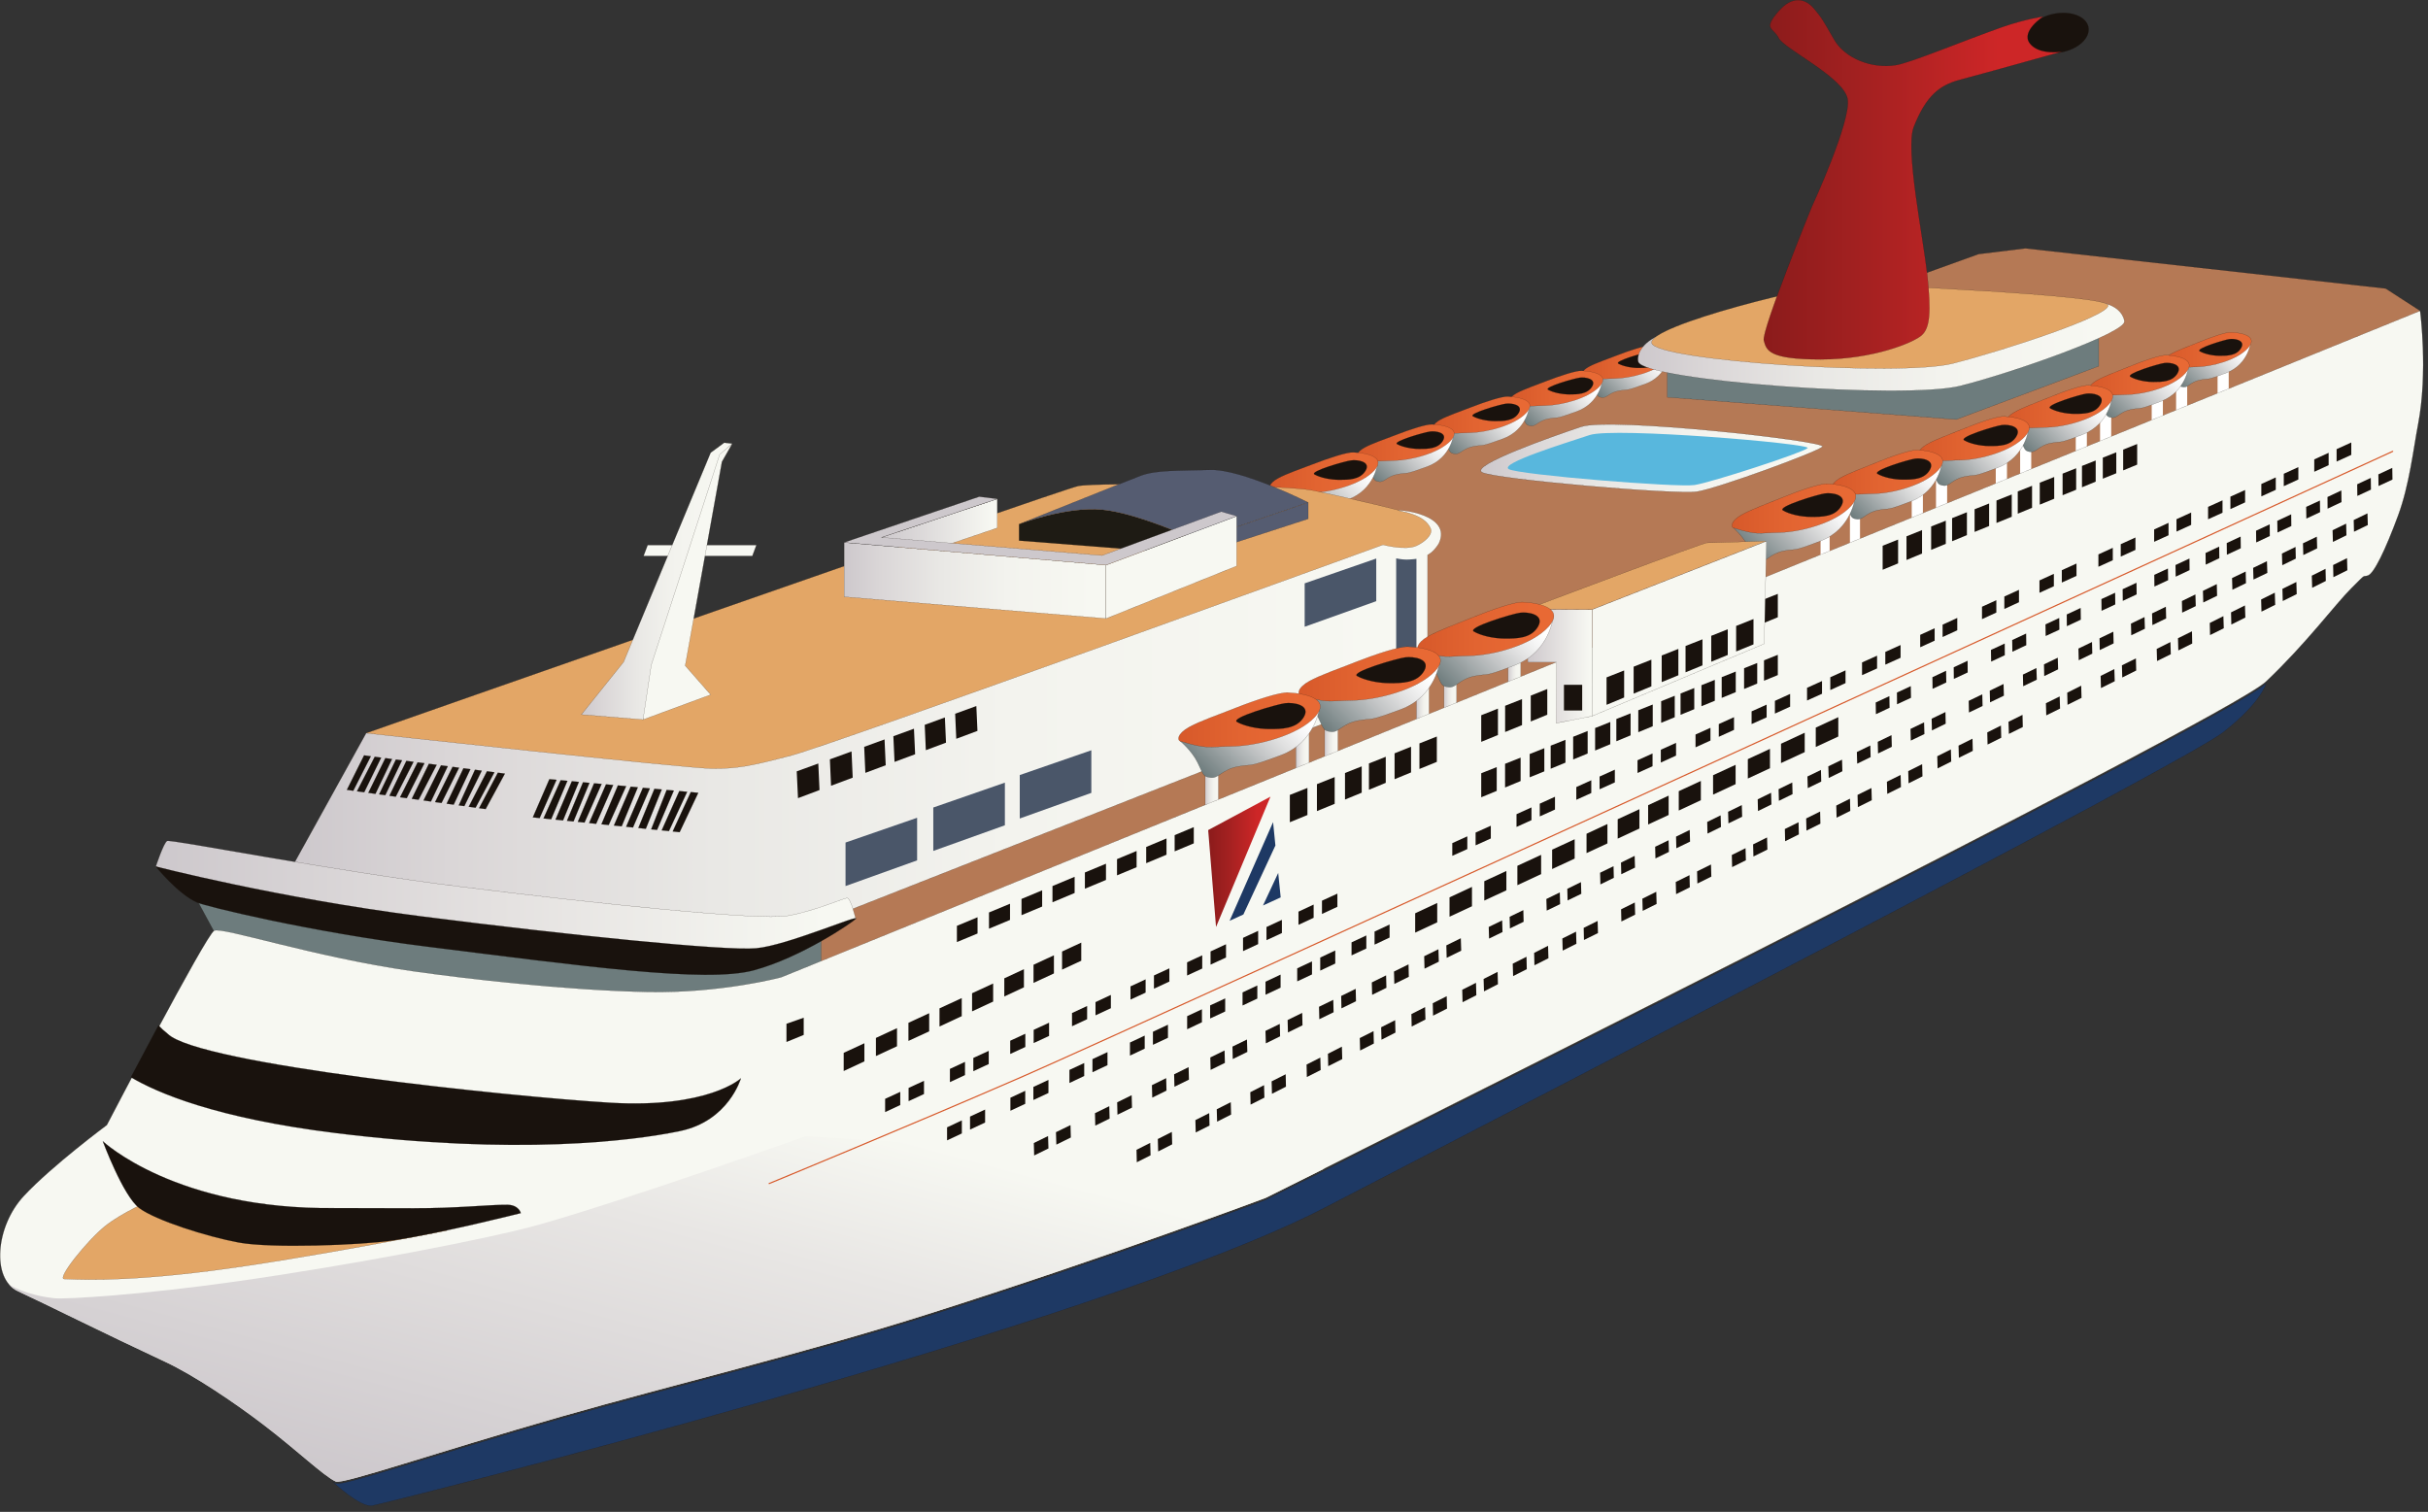 
        <svg xmlns:rdf="http://www.w3.org/1999/02/22-rdf-syntax-ns#" xmlns="http://www.w3.org/2000/svg" xmlns:cc="http://creativecommons.org/ns#" xmlns:xlink="http://www.w3.org/1999/xlink" xmlns:dc="http://purl.org/dc/elements/1.1/" x="0px" y="0px" width="501" height="312" viewBox="0 0 501 312" xml:space="preserve">
            <rect x="0" y="0" width="501" height="312" fill="#333333" stroke="none"/>
            <title>Hospitality: cruise ship</title>
            <desc xmlns:ian_image_library="https://ian.umces.edu/media-library/">
                <ian_image_library:title>Hospitality: cruise ship</ian_image_library:title>
                <ian_image_library:descr>Illustration of cruise ship</ian_image_library:descr>
                <ian_image_library:scene>
                    <ian_image_library:contains>development, hospitality, service, industry, cruise, ship, travel, leisure, vacation, recreation, transportation</ian_image_library:contains>
                    <ian_image_library:when>2008-09-22</ian_image_library:when>
                </ian_image_library:scene>
            </desc>
            
 <defs></defs>
 <path stroke-linejoin="round" d="m430.93 5.614c.413 2.196-2.055 4.514-5.545 5.172-3.478.658-6.636-.59-7.049-2.786-.421-2.196 2.066-4.508 5.558-5.165 3.47-.664 6.63.583 7.04 2.779z" stroke="#19120D" stroke-linecap="round" stroke-width=".03" fill="#19120D"/>
 <polygon stroke="#19120D" stroke-width=".03" points="492.27 59.541 417.94 51.251 408.26 52.437 257.37 106.78 161.66 181.18 170.43 204.58 496.87 70.413 499.38 64.143" fill="#B57955"/>
 <linearGradient id="ian_symbols_3bf52c58371f36b43524cc9ff27c2edc" y2="70.321" gradientUnits="userSpaceOnUse" x2="341.64" y1="81.969" x1="329.99">
  <stop stop-color="#6D7C7D" offset="0"/>
  <stop stop-color="#768384" offset=".042"/>
  <stop stop-color="#9EA5A6" offset=".239"/>
  <stop stop-color="#C3C5C6" offset=".425"/>
  <stop stop-color="#E0E0E0" offset=".595"/>
  <stop stop-color="#F4F4F4" offset=".743"/>
  <stop stop-color="#fff" offset=".852"/>
 </linearGradient>
 <path stroke-linejoin="round" d="m326.71 77.448s1.423 1.152 2.195 2.677c.773 1.525.641 1.783 1.675 1.905 1.03.129 1.423-1.017 3.483-1.396 2.067-.379.901.251 5.423-1.396 4.511-1.661 4.988-6.08 4.988-6.08l-17.76 4.29z" stroke="#19120D" stroke-linecap="round" stroke-width=".026" fill="url(#ian_symbols_3bf52c58371f36b43524cc9ff27c2edc)"/>
 <linearGradient id="ian_symbols_76733b00e7c866e4655954bbd3cdeac6" y2="74.77" gradientUnits="userSpaceOnUse" x2="344.55" y1="74.77" x1="326.49">
  <stop stop-color="#D7592A" offset="0"/>
  <stop stop-color="#E26431" offset=".439"/>
  <stop stop-color="#E86934" offset=".852"/>
 </linearGradient>
 <path stroke-linejoin="round" d="m333.55 73.368c-1.919.745-4.301 1.552-5.688 2.304-1.586.854-1.531 1.667-1.151 1.776 3.558 1.044 3.412.705 6.648.651 3.071-.054 8.297-1.329 10.514-3.694 2.013-2.162-.854-2.921-3.43-3.057-1.07-.047-4.01.908-6.89 2.02z" stroke="#19120D" stroke-linecap="round" stroke-width=".026" fill="url(#ian_symbols_76733b00e7c866e4655954bbd3cdeac6)"/>
 <path stroke-linejoin="round" d="m333.94 75.042c.902.502 2.583.888 4.128.888 1.546 0 3.478 0 4.386-1.525s-1.353-1.836-2.379-1.715c-1.05.122-7.05 1.844-6.14 2.352z" stroke="#19120D" stroke-linecap="round" stroke-width=".026" fill="#19120D"/>
 <linearGradient id="ian_symbols_35d1969ff3a1df14b5ffcb84816ea4f6" y2="75.419" gradientUnits="userSpaceOnUse" x2="327.65" y1="87.818" x1="315.25">
  <stop stop-color="#6D7C7D" offset="0"/>
  <stop stop-color="#768384" offset=".042"/>
  <stop stop-color="#9EA5A6" offset=".239"/>
  <stop stop-color="#C3C5C6" offset=".425"/>
  <stop stop-color="#E0E0E0" offset=".595"/>
  <stop stop-color="#F4F4F4" offset=".743"/>
  <stop stop-color="#fff" offset=".852"/>
 </linearGradient>
 <path stroke-linejoin="round" d="m311.76 83.006s1.519 1.22 2.346 2.847c.813 1.627.678 1.898 1.775 2.034 1.104.136 1.515-1.084 3.715-1.491 2.202-.407.962.271 5.768-1.491s5.308-6.466 5.308-6.466l-18.92 4.567z" stroke="#19120D" stroke-linecap="round" stroke-width=".026" fill="url(#ian_symbols_35d1969ff3a1df14b5ffcb84816ea4f6)"/>
 <linearGradient id="ian_symbols_35c1ce0c55d7478431451e013868d431" y2="80.154" gradientUnits="userSpaceOnUse" x2="330.75" y1="80.154" x1="311.52">
  <stop stop-color="#D7592A" offset="0"/>
  <stop stop-color="#E26431" offset=".439"/>
  <stop stop-color="#E86934" offset=".852"/>
 </linearGradient>
 <path stroke-linejoin="round" d="m319.03 78.655c-2.027.786-4.563 1.654-6.04 2.454-1.694.915-1.64 1.776-1.233 1.898 3.796 1.112 3.633.746 7.073.691 3.284-.054 8.842-1.423 11.2-3.931 2.149-2.298-.908-3.118-3.663-3.254-1.13-.054-4.26.956-7.34 2.142z" stroke="#19120D" stroke-linecap="round" stroke-width=".026" fill="url(#ian_symbols_35c1ce0c55d7478431451e013868d431)"/>
 <path stroke-linejoin="round" d="m319.45 80.431c.963.542 2.752.956 4.398.956 1.651 0 3.708-.006 4.678-1.633.955-1.62-1.444-1.952-2.542-1.816-1.1.134-7.5 1.951-6.54 2.493z" stroke="#19120D" stroke-linecap="round" stroke-width=".026" fill="#19120D"/>
 <linearGradient id="ian_symbols_3edd1e1baa3a3e74317bcebaa8da0de8" y2="80.687" gradientUnits="userSpaceOnUse" x2="312.47" y1="93.588" x1="299.57">
  <stop stop-color="#6D7C7D" offset="0"/>
  <stop stop-color="#768384" offset=".042"/>
  <stop stop-color="#9EA5A6" offset=".239"/>
  <stop stop-color="#C3C5C6" offset=".425"/>
  <stop stop-color="#E0E0E0" offset=".595"/>
  <stop stop-color="#F4F4F4" offset=".743"/>
  <stop stop-color="#fff" offset=".852"/>
 </linearGradient>
 <path stroke-linejoin="round" d="m295.93 88.585s1.566 1.268 2.434 2.962c.861 1.694.719 1.972 1.851 2.115 1.152.142 1.579-1.125 3.863-1.552 2.298-.42 1.003.278 6.006-1.552 4.999-1.83 5.523-6.73 5.523-6.73l-19.67 4.757z" stroke="#19120D" stroke-linecap="round" stroke-width=".026" fill="url(#ian_symbols_3edd1e1baa3a3e74317bcebaa8da0de8)"/>
 <linearGradient id="ian_symbols_9eda32924c0974846d5b4b408e183872" y2="85.618" gradientUnits="userSpaceOnUse" x2="315.69" y1="85.618" x1="295.68">
  <stop stop-color="#D7592A" offset="0"/>
  <stop stop-color="#E26431" offset=".439"/>
  <stop stop-color="#E86934" offset=".852"/>
 </linearGradient>
 <path stroke-linejoin="round" d="m303.49 84.057c-2.114.82-4.751 1.722-6.283 2.548-1.755.956-1.701 1.857-1.281 1.979 3.945 1.159 3.775.779 7.368.718 3.399-.061 9.188-1.484 11.638-4.101 2.237-2.386-.935-3.233-3.802-3.375-1.18-.053-4.44.990-7.65 2.231z" stroke="#19120D" stroke-linecap="round" stroke-width=".026" fill="url(#ian_symbols_9eda32924c0974846d5b4b408e183872)"/>
 <path stroke-linejoin="round" d="m303.94 85.907c.997.563 2.86.99 4.576.99 1.715 0 3.856 0 4.859-1.694 1.003-1.688-1.505-2.041-2.64-1.898-1.16.142-7.8 2.04-6.8 2.602z" stroke="#19120D" stroke-linecap="round" stroke-width=".026" fill="#19120D"/>
 <linearGradient id="ian_symbols_794142e02fc75a74b5442099ef5fb572" y2="86.437" gradientUnits="userSpaceOnUse" x2="296.83" y1="99.332" x1="283.94">
  <stop stop-color="#6D7C7D" offset="0"/>
  <stop stop-color="#768384" offset=".042"/>
  <stop stop-color="#9EA5A6" offset=".239"/>
  <stop stop-color="#C3C5C6" offset=".425"/>
  <stop stop-color="#E0E0E0" offset=".595"/>
  <stop stop-color="#F4F4F4" offset=".743"/>
  <stop stop-color="#fff" offset=".852"/>
 </linearGradient>
 <path stroke-linejoin="round" d="m280.3 94.326s1.572 1.274 2.427 2.969c.867 1.681.718 1.966 1.863 2.108 1.14.142 1.569-1.132 3.857-1.545 2.291-.427 1.003.278 6.005-1.552 5.006-1.83 5.518-6.731 5.518-6.731l-19.68 4.751z" stroke="#19120D" stroke-linecap="round" stroke-width=".026" fill="url(#ian_symbols_794142e02fc75a74b5442099ef5fb572)"/>
 <linearGradient id="ian_symbols_3bcff7b570635a645149bd7e288fffc4" y2="91.362" gradientUnits="userSpaceOnUse" x2="300.07" y1="91.362" x1="280.05">
  <stop stop-color="#D7592A" offset="0"/>
  <stop stop-color="#E26431" offset=".439"/>
  <stop stop-color="#E86934" offset=".852"/>
 </linearGradient>
 <path stroke-linejoin="round" d="m287.88 89.805c-2.129.813-4.772 1.715-6.297 2.549-1.756.956-1.701 1.85-1.281 1.972 3.951 1.159 3.782.78 7.368.719 3.405-.054 9.188-1.478 11.651-4.094 2.223-2.386-.949-3.24-3.803-3.375-1.19-.055-4.45.988-7.64 2.229z" stroke="#19120D" stroke-linecap="round" stroke-width=".026" fill="url(#ian_symbols_3bcff7b570635a645149bd7e288fffc4)"/>
 <path stroke-linejoin="round" d="m288.3 91.655c1.003.563 2.867.983 4.575.983 1.715 0 3.863 0 4.856-1.688 1.007-1.694-1.494-2.04-2.633-1.897-1.15.135-7.81 2.04-6.81 2.602z" stroke="#19120D" stroke-linecap="round" stroke-width=".026" fill="#19120D"/>
 <linearGradient id="ian_symbols_d2d3d68b09829e945d159ae15645b596" y2="92.078" gradientUnits="userSpaceOnUse" x2="280.77" y1="106.49" x1="266.36">
  <stop stop-color="#6D7C7D" offset="0"/>
  <stop stop-color="#768384" offset=".042"/>
  <stop stop-color="#9EA5A6" offset=".239"/>
  <stop stop-color="#C3C5C6" offset=".425"/>
  <stop stop-color="#E0E0E0" offset=".595"/>
  <stop stop-color="#F4F4F4" offset=".743"/>
  <stop stop-color="#fff" offset=".852"/>
 </linearGradient>
 <path stroke-linejoin="round" d="m262.3 100.9s1.756 1.41 2.711 3.301c.962 1.891.8 2.209 2.081 2.365 1.274.163 1.762-1.26 4.311-1.735 2.548-.475 1.118.318 6.703-1.729 5.592-2.047 6.175-7.517 6.175-7.517l-21.98 5.327z" stroke="#19120D" stroke-linecap="round" stroke-width=".026" fill="url(#ian_symbols_d2d3d68b09829e945d159ae15645b596)"/>
 <linearGradient id="ian_symbols_4d7d35f07f0ce424bd1606d7e41735e8" y2="97.583" gradientUnits="userSpaceOnUse" x2="284.37" y1="97.583" x1="262.02">
  <stop stop-color="#D7592A" offset="0"/>
  <stop stop-color="#E26431" offset=".439"/>
  <stop stop-color="#E86934" offset=".852"/>
 </linearGradient>
 <path stroke-linejoin="round" d="m270.75 95.844c-2.365.908-5.32 1.918-7.021 2.847-1.966 1.064-1.905 2.067-1.431 2.209 4.413 1.288 4.223.868 8.222.8 3.809-.067 10.276-1.654 13.014-4.575 2.494-2.664-1.051-3.619-4.25-3.775-1.32-.068-4.95 1.111-8.53 2.494z" stroke="#19120D" stroke-linecap="round" stroke-width=".026" fill="url(#ian_symbols_4d7d35f07f0ce424bd1606d7e41735e8)"/>
 <path stroke-linejoin="round" d="m271.24 97.905c1.118.637 3.192 1.111 5.111 1.111 1.918 0 4.307 0 5.429-1.898 1.118-1.884-1.667-2.277-2.948-2.114-1.28.149-8.71 2.277-7.59 2.901z" stroke="#19120D" stroke-linecap="round" stroke-width=".026" fill="#19120D"/>
 <path stroke="#19120D" stroke-width=".03" d="m75.553 151.29s142.93-50.145 146.9-50.985c3.972-.834 42.621-.21 48.05.84 5.402 1.03 22.693 5.138 23.608 5.633.915.508 3.132 3.66 1.668 4.602-1.464.936-5.009 3.132-5.009 3.132l-4.806-.834-133.28 47.63-76.261-7.734-.866-2.28z" fill="#E3A666"/>
 <rect y="105.73" x="375.66" height="10.039" width="1.874" fill="#fff"/>
 <rect y="99.152" x="381.72" height="13.997" width="2.081" fill="#fff"/>
 <rect y="96.956" x="394.47" height="10.655" width="2.305" fill="#fff"/>
 <rect y="93.614" x="399.48" height="11.489" width="2.298" fill="#fff"/>
 <rect y="89.635" x="411.81" height="10.662" width="2.317" fill="#fff"/>
 <rect y="86.301" x="416.84" height="11.489" width="2.291" fill="#fff"/>
 <rect y="83.373" x="428.32" height="10.655" width="2.291" fill="#fff"/>
 <rect y="80.024" x="433.33" height="11.496" width="2.304" fill="#fff"/>
 <rect y="77.313" x="443.99" height="10.655" width="2.305" fill="#fff"/>
 <rect y="71.457" x="457.58" height="10.662" width="2.298" fill="#fff"/>
 <rect y="73.964" x="449.02" height="11.496" width="2.291" fill="#fff"/>
 <linearGradient id="ian_symbols_3a840569de9250f4a559b81bd3bcb3a3" y2="149.31" gradientUnits="userSpaceOnUse" x2="297.36" y1="149.31" x1="60.286">
  <stop stop-color="#CDC8CC" offset="0"/>
  <stop stop-color="#DAD6D7" offset=".138"/>
  <stop stop-color="#E9E8E5" offset=".368"/>
  <stop stop-color="#F3F3EE" offset=".624"/>
  <stop stop-color="#F7F8F2" offset=".956"/>
 </linearGradient>
 <path stroke="#19120D" stroke-width=".03" d="m60.286 178.88l15.268-27.587s66.459 7.32 71.469 7.32c5.016 0 7.523-.42 16.301-2.725 8.777-2.291 122.05-43.461 122.05-43.461s4.602 1.247 6.899.204c1.627-.739 3.447-2.278 2.929-3.552-1.288-3.125-6.534-3.525-6.575-3.728-.047-.217 11.204.732 8.242 6.859-1.173 1.864-2.291 2.305-2.291 2.305v26.326l-119.96 47.236-16.925 5.219-97.394-14.41z" fill="url(#ian_symbols_3a840569de9250f4a559b81bd3bcb3a3)"/>
 <linearGradient id="ian_symbols_619cf3339a2697d42d32264c2880a1b5" y2="143.78" gradientUnits="userSpaceOnUse" x2="294.88" y1="143.78" x1="292.27">
  <stop stop-color="#CDC8CC" offset="0"/>
  <stop stop-color="#DAD6D7" offset=".138"/>
  <stop stop-color="#E9E8E5" offset=".368"/>
  <stop stop-color="#F3F3EE" offset=".624"/>
  <stop stop-color="#F7F8F2" offset=".956"/>
 </linearGradient>
 <rect height="12.085" width="2.61" stroke="#19120D" y="137.74" x="292.27" stroke-width=".03" fill="url(#ian_symbols_619cf3339a2697d42d32264c2880a1b5)"/>
 <linearGradient id="ian_symbols_41e14e882ef6d994119494ca7d4b6f7d" y2="140.46" gradientUnits="userSpaceOnUse" x2="300.57" y1="140.46" x1="297.96">
  <stop stop-color="#CDC8CC" offset="0"/>
  <stop stop-color="#DAD6D7" offset=".138"/>
  <stop stop-color="#E9E8E5" offset=".368"/>
  <stop stop-color="#F3F3EE" offset=".624"/>
  <stop stop-color="#F7F8F2" offset=".956"/>
 </linearGradient>
 <rect height="13.027" width="2.603" stroke="#19120D" y="133.95" x="297.96" stroke-width=".03" fill="url(#ian_symbols_41e14e882ef6d994119494ca7d4b6f7d)"/>
 <linearGradient id="ian_symbols_ec34fe1d96fbd9d4a95210f3f4b3048a" y2="153.21" gradientUnits="userSpaceOnUse" x2="270.13" y1="153.21" x1="267.4">
  <stop stop-color="#CDC8CC" offset="0"/>
  <stop stop-color="#DAD6D7" offset=".138"/>
  <stop stop-color="#E9E8E5" offset=".368"/>
  <stop stop-color="#F3F3EE" offset=".624"/>
  <stop stop-color="#F7F8F2" offset=".956"/>
 </linearGradient>
 <rect height="12.621" width="2.725" stroke="#19120D" y="146.9" x="267.4" stroke-width=".03" fill="url(#ian_symbols_ec34fe1d96fbd9d4a95210f3f4b3048a)"/>
 <linearGradient id="ian_symbols_4f0041df8c39a9e475328e8dee2d5fef" y2="149.74" gradientUnits="userSpaceOnUse" x2="276.07" y1="149.74" x1="273.34">
  <stop stop-color="#CDC8CC" offset="0"/>
  <stop stop-color="#DAD6D7" offset=".138"/>
  <stop stop-color="#E9E8E5" offset=".368"/>
  <stop stop-color="#F3F3EE" offset=".624"/>
  <stop stop-color="#F7F8F2" offset=".956"/>
 </linearGradient>
 <rect height="13.617" width="2.731" stroke="#19120D" y="142.93" x="273.34" stroke-width=".03" fill="url(#ian_symbols_4f0041df8c39a9e475328e8dee2d5fef)"/>
 <linearGradient id="ian_symbols_be7b67148ebc730479ecf4a9c25222e3" y2="159.98" gradientUnits="userSpaceOnUse" x2="251.4" y1="159.98" x1="248.69">
  <stop stop-color="#CDC8CC" offset="0"/>
  <stop stop-color="#DAD6D7" offset=".138"/>
  <stop stop-color="#E9E8E5" offset=".368"/>
  <stop stop-color="#F3F3EE" offset=".624"/>
  <stop stop-color="#F7F8F2" offset=".956"/>
 </linearGradient>
 <rect height="13.61" width="2.718" stroke="#19120D" y="153.17" x="248.69" stroke-width=".03" fill="url(#ian_symbols_be7b67148ebc730479ecf4a9c25222e3)"/>
 <polygon stroke-linejoin="round" fill="#6D7C7D" stroke="#19120D" stroke-linecap="round" stroke-width=".03" points="40.138 184.79 44.794 193.37 91.631 204.42 156.5 205.88 169.45 200.79 169.45 193.22 155.19 198.17 90.757 193.52"/>
 <polygon stroke-linejoin="round" fill="#6D7C7D" stroke="#19120D" stroke-linecap="round" stroke-width=".03" points="344.03 75.984 344.03 81.976 403.66 86.572 433.06 75.564 433.06 67.349"/>
 <linearGradient id="ian_symbols_ea04c2f20987de0475bfd341fd79e732" y2="71.052" gradientUnits="userSpaceOnUse" x2="438.36" y1="71.052" x1="337.97">
  <stop stop-color="#CDC8CC" offset="0"/>
  <stop stop-color="#DAD6D7" offset=".138"/>
  <stop stop-color="#E9E8E5" offset=".368"/>
  <stop stop-color="#F3F3EE" offset=".624"/>
  <stop stop-color="#F7F8F2" offset=".956"/>
 </linearGradient>
 <path stroke="#19120D" stroke-width=".03" d="m438.36 66.359c0-.569-.712-3.443-5.314-3.958-14.702-1.626-48.202-.569-52.263-.793-3.822-.21-26.848 3.253-37.957 7.422-4.413 1.647-5.118 4.542-4.779 5.64 1.187 3.863 55.021 7.903 66.592 4.934 11.57-2.969 33.72-10.873 33.72-13.245z" fill="url(#ian_symbols_ea04c2f20987de0475bfd341fd79e732)"/>
 <path stroke="#19120D" stroke-width=".03" d="m435.01 63.031c0-2.23-49.036-4.182-54.059-4.46-5.017-.278-41.238 8.635-40.123 12.262 1.114 3.619 51.272 6.961 62.135 4.175 10.88-2.785 32.05-9.754 32.05-11.977z" fill="#E3A666"/>
 <linearGradient id="ian_symbols_510403d7f185b854c931fba0c0019801" y2="135.84" gradientUnits="userSpaceOnUse" x2="313.8" y1="135.84" x1="311.18">
  <stop stop-color="#CDC8CC" offset="0"/>
  <stop stop-color="#DAD6D7" offset=".138"/>
  <stop stop-color="#E9E8E5" offset=".368"/>
  <stop stop-color="#F3F3EE" offset=".624"/>
  <stop stop-color="#F7F8F2" offset=".956"/>
 </linearGradient>
 <rect height="12.085" width="2.616" stroke="#19120D" y="129.8" x="311.18" stroke-width=".03" fill="url(#ian_symbols_510403d7f185b854c931fba0c0019801)"/>
 <path stroke="#19120D" stroke-width=".03" d="m499.38 64.143l-338.15 137.52s-12.373 3.342-27.597 3.037c-17.047-.346-37.653-2.745-48.474-4.291-20.48-2.928-39.29-9.191-40.964-8.357-1.667.833-22.151 40.12-22.151 40.12s-11.279 8.36-17.122 14.63c-5.863 6.27-6.697 17.135-1.261 19.643s17.969 8.777 30.508 14.627c5.734 2.678 14.105 8.29 20.124 12.886 7.144 5.449 12.492 10.642 14.986 11.78 1.434.65 20.639-5.999 46.403-13.367 22.666-6.479 50.402-13.136 75.549-21.106 37.883-12.011 69.91-24.049 69.91-24.049s198.13-98.635 206.46-106.58c8.371-7.944 14.221-15.888 17.569-19.229 3.335-3.342 2.176-2.216 3.43-2.637 1.261-.42 3.612-5.287 6.235-12.39 2.339-6.344 3.146-13.706 4.128-18.83 2.08-10.857.41-23.397.41-23.397z" fill="#F7F8F2"/>
 <polygon points="363.74 123.78 363.74 128.65 366.84 127.38 366.84 122.55" fill="#19120D"/>
 <linearGradient id="ian_symbols_cd5e9928756716445da227c17f4c43cb" y2="137.46" gradientUnits="userSpaceOnUse" x2="328.59" y1="137.46" x1="315.19">
  <stop stop-color="#CDC8CC" offset="0"/>
  <stop stop-color="#E4E1E0" offset=".49"/>
  <stop stop-color="#F7F8F2" offset=".956"/>
 </linearGradient>
 <polygon stroke="#19120D" stroke-width=".03" points="315.24 136.66 315.19 125.7 328.59 125.77 328.5 147.78 321.11 149.24 321.18 136.66" fill="url(#ian_symbols_cd5e9928756716445da227c17f4c43cb)"/>
 <linearGradient id="ian_symbols_118bd58583696af4b1bd0ed08e7120b6" y2="208.04" gradientUnits="userSpaceOnUse" x2="149.68" y1="319.3" x1="119.87">
  <stop stop-color="#CDC8CC" offset="0"/>
  <stop stop-color="#E8E6E4" offset=".597"/>
  <stop stop-color="#F7F8F2" offset=".857"/>
 </linearGradient>
 <path d="m273.27 241.16c-7.655 3.822-12.132 6.053-12.132 6.053s-32.027 12.038-69.91 24.049c-25.146 7.971-52.883 14.627-75.549 21.106-25.764 7.368-44.969 14.018-46.403 13.367-2.494-1.139-7.842-6.331-14.986-11.78-6.019-4.596-14.39-10.208-20.124-12.886-12.54-5.85-25.072-12.119-30.508-14.627-.678-.312-1.268-.752-1.742-1.309 0 0 3.416 2.143 9.266 2.772 2.545.278 18.423-.759 37.049-3.389 24.137-3.403 52.89-8.913 63.263-11.869 18.393-5.226 54.75-18.178 54.75-18.178l107.02 6.7z" fill="url(#ian_symbols_118bd58583696af4b1bd0ed08e7120b6)"/>
 <path stroke="#19120D" stroke-width=".03" d="m13.276 263.94c-1.674 0 4.765-7.971 8.351-10.865 3.585-2.895 9.618-5.437 9.618-5.437l61.023 6.276s-29.261 5.843-48.897 8.352c-19.65 2.5-28.428 1.67-30.095 1.67z" fill="#E3A666"/>
 <path stroke-linejoin="round" d="m85.443 249.34c8.655.027 15.664-.759 19.229-.718 2.406.026 2.792 1.722 2.792 1.722s-16.301 4.147-26.482 5.652c-6.426.949-25.079 1.668-31.762.407-6.69-1.247-17.135-4.589-20.484-7.097-3.348-2.508-7.523-13.794-7.523-13.794s15.054 14.214 48.063 13.794c6.112.01 11.5.01 16.171.04z" stroke="#19120D" stroke-linecap="round" stroke-width=".03" fill="#19120D"/>
 <path stroke-linejoin="round" d="m140.34 233.4c10.032-2.087 12.54-10.872 12.54-10.872s-6.687 6.277-27.167 5.023c-20.483-1.254-84.855-7.938-91.118-14.214-.766-.61-1.39-1.18-1.898-1.735-2 3.742-3.992 7.477-5.687 10.696 5.368 3.193 17.535 8.466 42.268 11.523 37.205 4.6 61.035 1.67 71.065-.42z" stroke="#19120D" stroke-linecap="round" stroke-width=".03" fill="#19120D"/>
 <path stroke-linejoin="round" d="m261.14 247.61s-32.027 12.038-69.91 24.042c-25.146 7.972-52.883 14.635-75.549 21.114-25.764 7.361-44.969 14.011-46.403 13.359-.19-.088-.414-.21-.651-.353.176.163 5.708 5.361 8.175 4.948 2.508-.413 149.64-37.198 196.45-61.437 46.816-24.252 177.65-91.959 185.58-98.229 7.95-6.27 8.771-10.032 8.771-10.032-8.33 7.95-206.46 106.59-206.46 106.59z" stroke="#19120D" stroke-linecap="round" stroke-width=".03" fill="#1E3964"/>
 <polygon points="162.28 215.03 162.28 211.27 165.84 210.02 165.84 213.57" fill="#19120D"/>
 <polygon points="266.15 164.04 266.15 169.68 269.78 168.19 269.78 162.6" fill="#19120D"/>
 <polygon points="271.74 161.82 271.74 167.38 275.4 165.88 275.4 160.36" fill="#19120D"/>
 <polygon points="277.53 159.52 277.53 165 280.98 163.58 280.98 158.15" fill="#19120D"/>
 <polygon points="282.47 157.55 282.47 162.98 285.94 161.55 285.94 156.17" fill="#19120D"/>
 <polygon points="287.76 155.46 287.76 160.8 291.16 159.4 291.16 154.1" fill="#19120D"/>
 <polygon points="292.89 153.41 292.89 158.69 296.48 157.22 296.48 151.99" fill="#19120D"/>
 <polygon points="164.4 159.18 164.66 164.71 169.1 163.04 168.85 157.56" fill="#19120D"/>
 <polygon points="171.24 156.7 171.48 162.15 175.95 160.48 175.71 155.07" fill="#19120D"/>
 <polygon points="178.32 154.12 178.56 159.49 182.76 157.92 182.52 152.59" fill="#19120D"/>
 <polygon points="184.34 151.93 184.58 157.23 188.83 155.65 188.59 150.38" fill="#19120D"/>
 <polygon points="190.81 149.58 191.04 154.81 195.2 153.26 194.97 148.06" fill="#19120D"/>
 <polygon points="197.09 147.29 197.32 152.46 201.69 150.83 201.46 145.7" fill="#19120D"/>
 <polygon points="388.47 112.62 388.47 117.58 391.66 116.26 391.66 111.35" fill="#19120D"/>
 <polygon points="393.39 110.68 393.39 115.56 396.6 114.23 396.6 109.39" fill="#19120D"/>
 <polygon points="398.48 108.64 398.48 113.47 401.5 112.23 401.5 107.45" fill="#19120D"/>
 <polygon points="402.8 106.93 402.8 111.69 405.86 110.43 405.86 105.71" fill="#19120D"/>
 <polygon points="407.44 105.09 407.44 109.77 410.44 108.55 410.44 103.9" fill="#19120D"/>
 <polygon points="411.96 103.29 411.96 107.92 415.11 106.64 415.11 102.04" fill="#19120D"/>
 <polygon points="416.35 101.42 416.35 106.01 419.3 104.79 419.3 100.25" fill="#19120D"/>
 <polygon points="420.89 99.613 420.89 104.14 423.87 102.92 423.87 98.434" fill="#19120D"/>
 <polygon points="425.6 97.742 425.6 102.2 428.4 101.06 428.4 96.63" fill="#19120D"/>
 <polygon points="429.6 96.149 429.6 100.56 432.43 99.396 432.43 95.031" fill="#19120D"/>
 <polygon points="433.9 94.441 433.9 98.786 436.68 97.661 436.68 93.343" fill="#19120D"/>
 <polygon points="438.1 92.78 438.1 97.071 440.99 95.878 440.99 91.628" fill="#19120D"/>
 <polygon points="305.64 159.57 305.64 164.53 308.84 163.21 308.84 158.3" fill="#19120D"/>
 <polygon points="310.56 157.62 310.56 162.51 313.77 161.18 313.77 156.35" fill="#19120D"/>
 <polygon points="315.64 155.6 315.64 160.41 318.66 159.18 318.66 154.4" fill="#19120D"/>
 <polygon points="319.97 153.88 319.97 158.64 323.02 157.38 323.02 152.67" fill="#19120D"/>
 <polygon points="324.61 152.04 324.61 156.73 327.6 155.5 327.6 150.85" fill="#19120D"/>
 <polygon points="329.14 150.24 329.14 154.88 332.27 153.58 332.27 148.99" fill="#19120D"/>
 <polygon points="333.52 148.38 333.52 152.97 336.46 151.75 336.46 147.21" fill="#19120D"/>
 <polygon points="338.05 146.57 338.05 151.1 341.03 149.87 341.03 145.39" fill="#19120D"/>
 <polygon points="342.77 144.7 342.77 149.16 345.57 148.01 345.57 143.58" fill="#19120D"/>
 <polygon points="346.77 143.11 346.77 147.51 349.6 146.35 349.6 141.98" fill="#19120D"/>
 <polygon points="351.08 141.4 351.08 145.74 353.84 144.61 353.84 140.3" fill="#19120D"/>
 <polygon points="355.26 139.74 355.26 144.02 358.16 142.83 358.16 138.58" fill="#19120D"/>
 <polygon points="359.88 137.9 359.88 142.18 362.59 141.06 362.59 136.82" fill="#19120D"/>
 <polygon points="363.99 136.27 363.99 140.48 366.84 139.31 366.84 135.13" fill="#19120D"/>
 <polygon points="182.64 226.76 182.64 229.5 185.76 228.04 185.76 225.32" fill="#19120D"/>
 <polygon points="187.48 224.51 187.48 227.24 190.66 225.77 190.66 223.04" fill="#19120D"/>
 <polygon points="196.01 220.58 196.01 223.31 199.12 221.86 199.12 219.13" fill="#19120D"/>
 <polygon points="200.84 218.32 200.84 221.06 204.02 219.58 204.02 216.86" fill="#19120D"/>
 <polygon points="208.45 214.77 208.45 217.5 211.57 216.06 211.57 213.33" fill="#19120D"/>
 <polygon points="213.29 212.52 213.29 215.25 216.47 213.78 216.47 211.05" fill="#19120D"/>
 <polygon points="221.2 209.05 221.2 211.78 224.32 210.33 224.32 207.6" fill="#19120D"/>
 <polygon points="226.05 206.8 226.05 209.53 229.22 208.06 229.22 205.32" fill="#19120D"/>
 <polygon points="233.27 203.55 233.27 206.28 236.39 204.84 236.39 202.1" fill="#19120D"/>
 <polygon points="238.11 201.3 238.11 204.03 241.29 202.56 241.29 199.83" fill="#19120D"/>
 <polygon points="244.95 198.59 244.95 201.31 248.07 199.87 248.07 197.14" fill="#19120D"/>
 <polygon points="249.79 196.34 249.79 199.07 252.98 197.59 252.98 194.86" fill="#19120D"/>
 <polygon points="256.49 193.54 256.49 196.28 259.61 194.83 259.61 192.09" fill="#19120D"/>
 <polygon points="261.33 191.3 261.33 194.02 264.51 192.55 264.51 189.83" fill="#19120D"/>
 <polygon points="267.93 188.13 267.93 190.85 271.06 189.4 271.06 186.67" fill="#19120D"/>
 <polygon points="272.78 185.87 272.78 188.61 275.96 187.13 275.96 184.41" fill="#19120D"/>
 <polygon points="299.67 173.99 299.67 176.61 302.77 175.22 302.77 172.59" fill="#19120D"/>
 <polygon points="304.48 171.81 304.48 174.45 307.62 173.03 307.62 170.4" fill="#19120D"/>
 <polygon points="312.92 168.02 312.92 170.65 316.01 169.25 316.01 166.62" fill="#19120D"/>
 <polygon points="317.72 165.85 317.72 168.48 320.86 167.06 320.86 164.42" fill="#19120D"/>
 <polygon points="325.26 162.42 325.26 165.05 328.35 163.65 328.35 161.02" fill="#19120D"/>
 <polygon points="330.06 160.25 330.06 162.88 333.21 161.46 333.21 158.83" fill="#19120D"/>
 <polygon points="337.89 156.89 337.89 159.52 340.99 158.12 340.99 155.49" fill="#19120D"/>
 <polygon points="342.7 154.72 342.7 157.36 345.84 155.93 345.84 153.3" fill="#19120D"/>
 <polygon points="349.86 151.58 349.86 154.22 352.94 152.82 352.94 150.19" fill="#19120D"/>
 <polygon points="354.66 149.42 354.66 152.05 357.8 150.62 357.8 148" fill="#19120D"/>
 <polygon points="361.43 146.8 361.43 149.42 364.53 148.04 364.53 145.41" fill="#19120D"/>
 <polygon points="366.24 144.63 366.24 147.26 369.38 145.83 369.38 143.2" fill="#19120D"/>
 <polygon points="372.87 141.94 372.87 144.56 375.96 143.17 375.96 140.54" fill="#19120D"/>
 <polygon points="377.67 139.76 377.67 142.4 380.81 140.97 380.81 138.34" fill="#19120D"/>
 <polygon points="384.22 136.7 384.22 139.33 387.32 137.94 387.32 135.31" fill="#19120D"/>
 <polygon points="389.02 134.53 389.02 137.16 392.17 135.74 392.17 133.11" fill="#19120D"/>
 <polygon points="396.22 131.01 396.22 133.57 399.2 132.21 399.2 129.65" fill="#19120D"/>
 <polygon points="400.84 128.91 400.84 131.46 403.87 130.07 403.87 127.52" fill="#19120D"/>
 <polygon points="408.97 125.21 408.97 127.77 411.93 126.41 411.93 123.86" fill="#19120D"/>
 <polygon points="413.58 123.1 413.58 125.67 416.6 124.28 416.6 121.72" fill="#19120D"/>
 <polygon points="420.83 119.78 420.83 122.33 423.8 120.98 423.8 118.42" fill="#19120D"/>
 <polygon points="425.44 117.67 425.44 120.22 428.47 118.84 428.47 116.29" fill="#19120D"/>
 <polygon points="432.99 114.41 432.99 116.96 435.96 115.61 435.96 113.05" fill="#19120D"/>
 <polygon points="437.6 112.3 437.6 114.86 440.63 113.48 440.63 110.92" fill="#19120D"/>
 <polygon points="444.49 109.26 444.49 111.81 447.46 110.46 447.46 107.9" fill="#19120D"/>
 <polygon points="449.1 107.15 449.1 109.7 452.13 108.32 452.13 105.77" fill="#19120D"/>
 <polygon points="455.62 104.6 455.62 107.16 458.6 105.81 458.6 103.25" fill="#19120D"/>
 <polygon points="460.23 102.49 460.23 105.06 463.26 103.67 463.26 101.12" fill="#19120D"/>
 <polygon points="466.61 99.877 466.61 102.43 469.59 101.08 469.59 98.521" fill="#19120D"/>
 <polygon points="471.24 97.769 471.24 100.33 474.25 98.948 474.25 96.393" fill="#19120D"/>
 <polygon points="477.53 94.8 477.53 97.355 480.5 96 480.5 93.445" fill="#19120D"/>
 <polygon points="482.14 92.692 482.14 95.248 485.17 93.872 485.17 91.31" fill="#19120D"/>
 <polygon points="195.42 232.64 195.42 235.33 198.47 233.9 198.47 231.21" fill="#19120D"/>
 <polygon points="200.16 230.42 200.16 233.11 203.27 231.65 203.27 228.97" fill="#19120D"/>
 <polygon points="208.49 226.53 208.49 229.22 211.55 227.79 211.55 225.1" fill="#19120D"/>
 <polygon points="213.23 224.3 213.23 227 216.34 225.55 216.34 222.85" fill="#19120D"/>
 <polygon points="220.67 220.79 220.67 223.49 223.72 222.05 223.72 219.37" fill="#19120D"/>
 <polygon points="225.42 218.57 225.42 221.27 228.52 219.82 228.52 217.12" fill="#19120D"/>
 <polygon points="233.16 215.14 233.16 217.84 236.2 216.4 236.2 213.71" fill="#19120D"/>
 <polygon points="237.9 212.92 237.9 215.61 241 214.16 241 211.46" fill="#19120D"/>
 <polygon points="244.96 209.7 244.96 212.4 248.01 210.96 248.01 208.28" fill="#19120D"/>
 <polygon points="249.7 207.48 249.7 210.18 252.81 208.73 252.81 206.03" fill="#19120D"/>
 <polygon points="256.39 204.8 256.39 207.5 259.44 206.07 259.44 203.37" fill="#19120D"/>
 <polygon points="261.13 202.59 261.13 205.28 264.24 203.82 264.24 201.12" fill="#19120D"/>
 <polygon points="267.67 199.83 267.67 202.52 270.72 201.09 270.72 198.4" fill="#19120D"/>
 <polygon points="272.42 197.6 272.42 200.3 275.52 198.84 275.52 196.15" fill="#19120D"/>
 <polygon points="278.88 194.47 278.88 197.16 281.93 195.74 281.93 193.04" fill="#19120D"/>
 <polygon points="283.63 192.24 283.63 194.94 286.73 193.48 286.73 190.79" fill="#19120D"/>
 <polygon points="213.32 235.88 213.39 238.45 216.34 237 216.26 234.44" fill="#19120D"/>
 <polygon points="217.89 233.64 217.97 236.21 220.96 234.74 220.89 232.18" fill="#19120D"/>
 <polygon points="225.94 229.72 226 232.29 228.96 230.84 228.89 228.28" fill="#19120D"/>
 <polygon points="230.52 227.48 230.58 230.04 233.58 228.57 233.51 226.01" fill="#19120D"/>
 <polygon points="237.69 223.94 237.76 226.51 240.7 225.06 240.63 222.49" fill="#19120D"/>
 <polygon points="242.27 221.7 242.34 224.26 245.33 222.8 245.26 220.22" fill="#19120D"/>
 <polygon points="249.74 218.22 249.8 220.79 252.75 219.34 252.68 216.78" fill="#19120D"/>
 <polygon points="254.31 215.98 254.37 218.55 257.38 217.08 257.3 214.52" fill="#19120D"/>
 <polygon points="261.12 212.74 261.2 215.31 264.14 213.86 264.07 211.3" fill="#19120D"/>
 <polygon points="265.69 210.5 265.76 213.06 268.76 211.59 268.7 209.02" fill="#19120D"/>
 <polygon points="272.17 207.76 272.23 210.33 275.18 208.89 275.11 206.33" fill="#19120D"/>
 <polygon points="276.74 205.53 276.8 208.09 279.8 206.62 279.74 204.06" fill="#19120D"/>
 <polygon points="283.06 202.74 283.13 205.3 286.08 203.85 286.01 201.28" fill="#19120D"/>
 <polygon points="287.64 200.49 287.71 203.05 290.7 201.58 290.64 199.01" fill="#19120D"/>
 <polygon points="293.87 197.33 293.94 199.9 296.89 198.45 296.81 195.89" fill="#19120D"/>
 <polygon points="298.44 195.09 298.51 197.66 301.51 196.19 301.43 193.62" fill="#19120D"/>
 <polygon points="234.51 237.28 234.57 239.85 237.41 238.42 237.34 235.85" fill="#19120D"/>
 <polygon points="238.91 235.05 238.98 237.62 241.87 236.15 241.8 233.59" fill="#19120D"/>
 <polygon points="246.66 231.15 246.73 233.7 249.58 232.27 249.51 229.71" fill="#19120D"/>
 <polygon points="251.07 228.91 251.14 231.47 254.03 230.01 253.96 227.45" fill="#19120D"/>
 <polygon points="257.99 225.39 258.05 227.95 260.9 226.51 260.83 223.94" fill="#19120D"/>
 <polygon points="262.39 223.15 262.46 225.72 265.35 224.25 265.29 221.69" fill="#19120D"/>
 <polygon points="269.6 219.69 269.66 222.26 272.51 220.82 272.44 218.25" fill="#19120D"/>
 <polygon points="274.01 217.46 274.07 220.02 276.96 218.56 276.89 215.99" fill="#19120D"/>
 <polygon points="280.58 214.22 280.65 216.79 283.48 215.35 283.42 212.79" fill="#19120D"/>
 <polygon points="284.99 211.99 285.06 214.56 287.94 213.09 287.88 210.53" fill="#19120D"/>
 <polygon points="291.23 209.27 291.29 211.84 294.13 210.39 294.06 207.83" fill="#19120D"/>
 <polygon points="295.64 207.03 295.7 209.6 298.58 208.14 298.52 205.58" fill="#19120D"/>
 <polygon points="301.72 204.25 301.79 206.82 304.63 205.38 304.56 202.82" fill="#19120D"/>
 <polygon points="306.13 202.02 306.21 204.58 309.09 203.11 309.02 200.56" fill="#19120D"/>
 <polygon points="312.14 198.87 312.22 201.43 315.04 200 314.98 197.44" fill="#19120D"/>
 <polygon points="316.56 196.64 316.62 199.2 319.51 197.75 319.43 195.18" fill="#19120D"/>
 <polygon points="322.38 193.67 322.45 196.17 325.28 194.76 325.21 192.26" fill="#19120D"/>
 <polygon points="326.78 191.48 326.84 193.98 329.73 192.55 329.66 190.05" fill="#19120D"/>
 <polygon points="334.5 187.65 334.56 190.16 337.4 188.75 337.33 186.24" fill="#19120D"/>
 <polygon points="338.89 185.46 338.96 187.97 341.83 186.54 341.76 184.03" fill="#19120D"/>
 <polygon points="345.78 182.01 345.85 184.52 348.68 183.11 348.62 180.6" fill="#19120D"/>
 <polygon points="350.18 179.82 350.24 182.33 353.12 180.9 353.05 178.4" fill="#19120D"/>
 <polygon points="357.35 176.44 357.41 178.94 360.25 177.53 360.18 175.03" fill="#19120D"/>
 <polygon points="361.74 174.25 361.81 176.75 364.69 175.32 364.62 172.82" fill="#19120D"/>
 <polygon points="368.29 171.08 368.35 173.6 371.18 172.19 371.12 169.68" fill="#19120D"/>
 <polygon points="372.69 168.9 372.75 171.41 375.63 169.98 375.57 167.47" fill="#19120D"/>
 <polygon points="378.9 166.24 378.97 168.74 381.79 167.34 381.73 164.82" fill="#19120D"/>
 <polygon points="383.29 164.04 383.36 166.56 386.23 165.13 386.16 162.62" fill="#19120D"/>
 <polygon points="389.35 161.32 389.42 163.83 392.25 162.42 392.18 159.92" fill="#19120D"/>
 <polygon points="393.75 159.13 393.82 161.65 396.69 160.21 396.62 157.7" fill="#19120D"/>
 <polygon points="399.74 156.06 399.81 158.57 402.62 157.16 402.55 154.65" fill="#19120D"/>
 <polygon points="404.13 153.87 404.2 156.38 407.07 154.95 407.01 152.44" fill="#19120D"/>
 <polygon points="307.19 191.29 307.26 193.69 310.03 192.34 309.96 189.94" fill="#19120D"/>
 <polygon points="311.5 189.19 311.56 191.59 314.39 190.22 314.33 187.82" fill="#19120D"/>
 <polygon points="319.08 185.52 319.15 187.92 321.92 186.58 321.86 184.16" fill="#19120D"/>
 <polygon points="323.4 183.42 323.46 185.82 326.29 184.45 326.22 182.04" fill="#19120D"/>
 <polygon points="330.17 180.1 330.23 182.51 333 181.15 332.94 178.75" fill="#19120D"/>
 <polygon points="334.48 178.01 334.54 180.41 337.37 179.04 337.3 176.62" fill="#19120D"/>
 <polygon points="341.53 174.74 341.59 177.15 344.37 175.8 344.3 173.4" fill="#19120D"/>
 <polygon points="345.84 172.65 345.9 175.05 348.73 173.68 348.66 171.27" fill="#19120D"/>
 <polygon points="352.27 169.62 352.33 172.02 355.11 170.66 355.04 168.26" fill="#19120D"/>
 <polygon points="356.58 167.52 356.65 169.92 359.48 168.54 359.41 166.14" fill="#19120D"/>
 <polygon points="362.69 164.95 362.75 167.37 365.52 166.01 365.45 163.6" fill="#19120D"/>
 <polygon points="367 162.86 367.06 165.26 369.88 163.88 369.82 161.48" fill="#19120D"/>
 <polygon points="372.95 160.24 373.02 162.64 375.8 161.29 375.74 158.89" fill="#19120D"/>
 <polygon points="377.26 158.14 377.34 160.55 380.16 159.16 380.09 156.77" fill="#19120D"/>
 <polygon points="383.15 155.19 383.22 157.59 385.99 156.24 385.93 153.84" fill="#19120D"/>
 <polygon points="387.46 153.08 387.52 155.49 390.36 154.11 390.3 151.71" fill="#19120D"/>
 <polygon points="394.22 150.42 394.28 152.83 397.09 151.48 397.02 149.07" fill="#19120D"/>
 <polygon points="398.58 148.32 398.64 150.73 401.48 149.35 401.43 146.94" fill="#19120D"/>
 <polygon points="406.23 144.63 406.28 147.04 409.09 145.69 409.03 143.28" fill="#19120D"/>
 <polygon points="410.57 142.53 410.63 144.94 413.49 143.56 413.42 141.15" fill="#19120D"/>
 <polygon points="417.41 139.21 417.47 141.61 420.28 140.26 420.2 137.86" fill="#19120D"/>
 <polygon points="421.76 137.1 421.81 139.52 424.68 138.13 424.61 135.73" fill="#19120D"/>
 <polygon points="428.87 133.84 428.93 136.25 431.73 134.89 431.67 132.49" fill="#19120D"/>
 <polygon points="433.22 131.73 433.27 134.15 436.13 132.77 436.07 130.36" fill="#19120D"/>
 <polygon points="439.71 128.69 439.77 131.1 442.58 129.75 442.51 127.34" fill="#19120D"/>
 <polygon points="444.06 126.59 444.13 129 446.97 127.62 446.91 125.21" fill="#19120D"/>
 <polygon points="450.22 124.03 450.27 126.43 453.08 125.08 453.01 122.67" fill="#19120D"/>
 <polygon points="454.56 121.93 454.63 124.33 457.48 122.95 457.42 120.54" fill="#19120D"/>
 <polygon points="460.57 119.29 460.64 121.7 463.44 120.35 463.38 117.94" fill="#19120D"/>
 <polygon points="464.92 117.19 464.99 119.6 467.85 118.23 467.77 115.81" fill="#19120D"/>
 <polygon points="470.86 114.23 470.93 116.64 473.72 115.28 473.67 112.87" fill="#19120D"/>
 <polygon points="475.2 112.12 475.27 114.54 478.13 113.16 478.06 110.75" fill="#19120D"/>
 <polygon points="481.31 109.42 481.38 111.83 484.17 110.47 484.11 108.06" fill="#19120D"/>
 <polygon points="485.67 107.32 485.73 109.73 488.58 108.35 488.51 105.94" fill="#19120D"/>
 <polygon points="398.74 139.75 398.77 142.15 401.6 140.84 401.56 138.42" fill="#19120D"/>
 <polygon points="403.13 137.71 403.16 140.1 406.02 138.77 406 136.36" fill="#19120D"/>
 <polygon points="387.04 144.97 387.08 147.38 389.9 146.06 389.86 143.66" fill="#19120D"/>
 <polygon points="391.42 142.92 391.44 145.34 394.32 144 394.28 141.59" fill="#19120D"/>
 <polygon points="410.82 134.12 410.86 136.53 413.68 135.21 413.66 132.8" fill="#19120D"/>
 <polygon points="415.2 132.08 415.24 134.49 418.11 133.15 418.08 130.74" fill="#19120D"/>
 <polygon points="422.07 128.85 422.11 131.25 424.94 129.94 424.91 127.53" fill="#19120D"/>
 <polygon points="426.46 126.8 426.48 129.22 429.36 127.88 429.33 125.46" fill="#19120D"/>
 <polygon points="433.61 123.63 433.64 126.05 436.47 124.73 436.44 122.32" fill="#19120D"/>
 <polygon points="437.99 121.59 438.02 124 440.88 122.66 440.85 120.26" fill="#19120D"/>
 <polygon points="444.52 118.63 444.55 121.04 447.38 119.73 447.34 117.32" fill="#19120D"/>
 <polygon points="448.9 116.6 448.94 119 451.8 117.66 451.78 115.26" fill="#19120D"/>
 <polygon points="455.1 114.12 455.13 116.52 457.94 115.2 457.91 112.8" fill="#19120D"/>
 <polygon points="459.47 112.07 459.5 114.48 462.37 113.14 462.34 110.73" fill="#19120D"/>
 <polygon points="465.52 109.52 465.55 111.94 468.36 110.62 468.34 108.21" fill="#19120D"/>
 <polygon points="469.9 107.48 469.94 109.89 472.8 108.55 472.77 106.14" fill="#19120D"/>
 <polygon points="475.86 104.6 475.9 107.02 478.73 105.69 478.7 103.29" fill="#19120D"/>
 <polygon points="480.26 102.56 480.28 104.97 483.15 103.62 483.12 101.21" fill="#19120D"/>
 <polygon points="486.39 99.938 486.42 102.34 489.23 101.04 489.2 98.623" fill="#19120D"/>
 <polygon points="490.76 97.891 490.79 100.3 493.67 98.962 493.63 96.556" fill="#19120D"/>
 <polygon points="410.06 151.14 410.12 153.65 412.94 152.24 412.88 149.73" fill="#19120D"/>
 <polygon points="414.44 148.95 414.52 151.45 417.39 150.03 417.33 147.52" fill="#19120D"/>
 <polygon points="422.16 145.12 422.23 147.63 425.08 146.22 425 143.72" fill="#19120D"/>
 <polygon points="426.56 142.94 426.62 145.45 429.51 144.01 429.44 141.5" fill="#19120D"/>
 <polygon points="433.45 139.48 433.52 141.99 436.36 140.58 436.28 138.07" fill="#19120D"/>
 <polygon points="437.84 137.3 437.91 139.81 440.79 138.37 440.73 135.87" fill="#19120D"/>
 <polygon points="445.02 133.91 445.09 136.41 447.93 135.01 447.85 132.5" fill="#19120D"/>
 <polygon points="449.41 131.71 449.48 134.23 452.35 132.8 452.3 130.28" fill="#19120D"/>
 <polygon points="455.97 128.56 456.03 131.06 458.86 129.65 458.78 127.15" fill="#19120D"/>
 <polygon points="460.36 126.37 460.42 128.88 463.31 127.44 463.23 124.94" fill="#19120D"/>
 <polygon points="466.57 123.71 466.64 126.22 469.47 124.81 469.39 122.31" fill="#19120D"/>
 <polygon points="470.96 121.52 471.03 124.03 473.91 122.6 473.84 120.1" fill="#19120D"/>
 <polygon points="477.02 118.8 477.1 121.3 479.92 119.89 479.86 117.38" fill="#19120D"/>
 <polygon points="481.42 116.6 481.48 119.11 484.36 117.68 484.29 115.18" fill="#19120D"/>
 <polygon points="174.09 217.27 174.09 221.02 178.36 219.03 178.36 215.29" fill="#19120D"/>
 <polygon points="180.74 214.19 180.74 217.93 185.09 215.91 185.09 212.17" fill="#19120D"/>
 <polygon points="187.45 211.07 187.45 214.81 191.73 212.83 191.73 209.09" fill="#19120D"/>
 <polygon points="193.86 208.09 193.86 211.84 198.45 209.7 198.45 205.97" fill="#19120D"/>
 <polygon points="213.26 199.09 213.26 202.84 217.47 200.88 217.47 197.14" fill="#19120D"/>
 <polygon points="223.11 194.52 219.15 196.36 219.15 200.1 223.11 198.26" fill="#19120D"/>
 <polygon points="207.23 201.89 207.23 205.64 211.28 203.75 211.28 200.01" fill="#19120D"/>
 <polygon points="200.58 204.97 200.58 208.71 204.93 206.69 204.93 202.96" fill="#19120D"/>
 <polygon points="197.45 191.06 197.45 194.41 201.71 192.64 201.71 189.29" fill="#19120D"/>
 <polygon points="204.07 188.3 204.07 191.65 208.41 189.84 208.41 186.5" fill="#19120D"/>
 <polygon points="210.78 185.51 210.78 188.86 215.04 187.08 215.04 183.73" fill="#19120D"/>
 <polygon points="217.17 182.85 217.17 186.2 221.74 184.28 221.74 180.94" fill="#19120D"/>
 <polygon points="236.51 174.78 236.51 178.13 240.7 176.38 240.7 173.03" fill="#19120D"/>
 <polygon points="246.33 170.69 242.38 172.34 242.38 175.69 246.33 174.04" fill="#19120D"/>
 <polygon points="230.49 177.29 230.49 180.64 234.53 178.96 234.53 175.61" fill="#19120D"/>
 <polygon points="223.86 180.05 223.86 183.4 228.21 181.59 228.21 178.24" fill="#19120D"/>
 <polygon points="292.01 188.47 292.01 192.46 296.56 190.34 296.56 186.34" fill="#19120D"/>
 <polygon points="299.1 185.18 299.1 189.18 303.73 187.02 303.73 183.02" fill="#19120D"/>
 <polygon points="306.27 181.85 306.27 185.84 310.83 183.73 310.83 179.74" fill="#19120D"/>
 <polygon points="313.1 178.67 313.1 182.67 318 180.39 318 176.41" fill="#19120D"/>
 <polygon points="333.8 169.06 333.8 173.06 338.28 170.98 338.28 166.99" fill="#19120D"/>
 <polygon points="344.31 164.19 340.08 166.16 340.08 170.15 344.31 168.18" fill="#19120D"/>
 <polygon points="327.37 172.06 327.37 176.05 331.68 174.05 331.68 170.05" fill="#19120D"/>
 <polygon points="320.27 175.34 320.27 179.34 324.92 177.18 324.92 173.19" fill="#19120D"/>
 <polygon points="346.4 163.27 346.4 167.27 350.96 165.14 350.96 161.16" fill="#19120D"/>
 <polygon points="353.48 159.98 353.48 163.98 358.13 161.82 358.13 157.83" fill="#19120D"/>
 <polygon points="360.65 156.66 360.65 160.66 365.22 158.54 365.22 154.54" fill="#19120D"/>
 <polygon points="367.5 153.48 367.5 157.47 372.39 155.21 372.39 151.21" fill="#19120D"/>
 <polygon points="374.67 150.15 374.67 154.15 379.32 151.99 379.32 148" fill="#19120D"/>
 <linearGradient id="ian_symbols_797333837316b5748164b9c337627451" y2="185.48" gradientUnits="userSpaceOnUse" x2="176.58" y1="185.48" x1="32.14">
  <stop stop-color="#CDC8CC" offset="0"/>
  <stop stop-color="#E4E1E0" offset=".49"/>
  <stop stop-color="#F7F8F2" offset=".956"/>
 </linearGradient>
 <path stroke="#19120D" stroke-width=".03" d="m32.146 178.82s1.593-4.833 2.325-5.273c.732-.434 33.884 6.155 60.942 9.489 27.055 3.349 61.233 6.988 67.056 5.965 5.815-1.017 11.631-3.708 12.36-3.674.729.041 1.752 4.297 1.752 4.297l-20.809 7.809-104.15-11.92c.004 0-19.908-6.7-19.474-6.7z" fill="url(#ian_symbols_797333837316b5748164b9c337627451)"/>
 <polygon stroke-linejoin="round" fill="#19120D" stroke="#19120D" stroke-linecap="round" stroke-width=".03" points="75.126 155.88 71.578 162.99 72.896 163.18 76.516 156.07"/>
 <polygon stroke-linejoin="round" fill="#19120D" stroke="#19120D" stroke-linecap="round" stroke-width=".03" points="77.329 156.17 73.662 163.29 75.153 163.49 78.644 156.35"/>
 <polygon stroke-linejoin="round" fill="#19120D" stroke="#19120D" stroke-linecap="round" stroke-width=".03" points="81.691 156.74 78.234 163.92 79.505 164.09 82.955 156.9"/>
 <polygon stroke-linejoin="round" fill="#19120D" stroke="#19120D" stroke-linecap="round" stroke-width=".03" points="83.85 157.02 80.353 164.22 81.667 164.4 85.328 157.21"/>
 <polygon stroke-linejoin="round" fill="#19120D" stroke="#19120D" stroke-linecap="round" stroke-width=".03" points="86.175 157.32 82.552 164.52 83.931 164.71 87.578 157.5"/>
 <polygon stroke-linejoin="round" fill="#19120D" stroke="#19120D" stroke-linecap="round" stroke-width=".03" points="88.5 157.62 84.968 164.84 86.378 165.04 90.106 157.83"/>
 <polygon stroke-linejoin="round" fill="#19120D" stroke="#19120D" stroke-linecap="round" stroke-width=".03" points="91.001 157.94 87.395 165.18 88.92 165.4 92.394 158.12"/>
 <polygon stroke-linejoin="round" fill="#19120D" stroke="#19120D" stroke-linecap="round" stroke-width=".03" points="93.38 158.25 89.781 165.52 91.109 165.7 94.725 158.43"/>
 <polygon stroke-linejoin="round" fill="#19120D" stroke="#19120D" stroke-linecap="round" stroke-width=".03" points="100.49 159.16 96.722 166.48 98.131 166.68 102.02 159.37"/>
 <polygon stroke-linejoin="round" fill="#19120D" stroke="#19120D" stroke-linecap="round" stroke-width=".03" points="104.18 159.65 102.73 159.46 98.856 166.78 100.21 166.96"/>
 <polygon stroke-linejoin="round" fill="#19120D" stroke="#19120D" stroke-linecap="round" stroke-width=".03" points="98.009 158.85 94.661 166.2 95.813 166.35 99.406 159.04"/>
 <polygon stroke-linejoin="round" fill="#19120D" stroke="#19120D" stroke-linecap="round" stroke-width=".03" points="95.63 158.54 92.16 165.85 93.617 166.05 97.061 158.73"/>
 <polygon stroke-linejoin="round" fill="#19120D" stroke="#19120D" stroke-linecap="round" stroke-width=".03" points="79.512 156.45 76.001 163.61 77.472 163.82 80.888 156.64"/>
 <polygon stroke-linejoin="round" fill="#19120D" stroke="#19120D" stroke-linecap="round" stroke-width=".03" points="113.36 160.8 109.95 168.67 111.35 168.82 114.83 160.93"/>
 <polygon stroke-linejoin="round" fill="#19120D" stroke="#19120D" stroke-linecap="round" stroke-width=".03" points="115.69 161.01 112.15 168.89 113.73 169.06 117.08 161.14"/>
 <polygon stroke-linejoin="round" fill="#19120D" stroke="#19120D" stroke-linecap="round" stroke-width=".03" points="120.3 161.44 116.99 169.38 118.34 169.52 121.63 161.56"/>
 <polygon stroke-linejoin="round" fill="#19120D" stroke="#19120D" stroke-linecap="round" stroke-width=".03" points="122.58 161.65 119.23 169.6 120.61 169.75 124.14 161.78"/>
 <polygon stroke-linejoin="round" fill="#19120D" stroke="#19120D" stroke-linecap="round" stroke-width=".03" points="125.04 161.87 121.56 169.85 123.01 170 126.52 162"/>
 <polygon stroke-linejoin="round" fill="#19120D" stroke="#19120D" stroke-linecap="round" stroke-width=".03" points="127.5 162.09 124.1 170.1 125.6 170.25 129.2 162.24"/>
 <polygon stroke-linejoin="round" fill="#19120D" stroke="#19120D" stroke-linecap="round" stroke-width=".03" points="130.14 162.34 126.68 170.36 128.28 170.52 131.61 162.47"/>
 <polygon stroke-linejoin="round" fill="#19120D" stroke="#19120D" stroke-linecap="round" stroke-width=".03" points="132.66 162.57 129.2 170.61 130.61 170.76 134.09 162.7"/>
 <polygon stroke-linejoin="round" fill="#19120D" stroke="#19120D" stroke-linecap="round" stroke-width=".03" points="140.17 163.25 136.54 171.35 138.03 171.5 141.79 163.4"/>
 <polygon stroke-linejoin="round" fill="#19120D" stroke="#19120D" stroke-linecap="round" stroke-width=".03" points="144.08 163.61 142.54 163.46 138.81 171.58 140.24 171.73"/>
 <polygon stroke-linejoin="round" fill="#19120D" stroke="#19120D" stroke-linecap="round" stroke-width=".03" points="137.56 163.02 134.37 171.14 135.58 171.26 139.04 163.14"/>
 <polygon stroke-linejoin="round" fill="#19120D" stroke="#19120D" stroke-linecap="round" stroke-width=".03" points="135.04 162.78 131.72 170.86 133.26 171.03 136.54 162.92"/>
 <polygon stroke-linejoin="round" fill="#19120D" stroke="#19120D" stroke-linecap="round" stroke-width=".03" points="118 161.22 114.63 169.14 116.18 169.3 119.45 161.36"/>
 <path d="m288.09 135.62v-20.396s1.152.258 2.088.258c.929 0 2.094-.156 2.094-.156v19.033l-4.18 1.27z" fill="#4A5669"/>
 <polygon points="283.98 115.26 283.98 124.06 269.21 129.34 269.21 120.38" fill="#4A5669"/>
 <polygon points="189.24 168.76 189.24 177.55 174.47 182.85 174.47 173.87" fill="#4A5669"/>
 <polygon points="207.35 161.51 207.35 170.31 192.58 175.6 192.58 166.64" fill="#4A5669"/>
 <polygon points="225.19 154.83 225.19 163.62 210.42 168.91 210.42 159.94" fill="#4A5669"/>
 <linearGradient id="ian_symbols_d9eef5a25ee7328429f03c8bf0b830a5" y2="67.754" gradientUnits="userSpaceOnUse" x2="461.74" y1="79.682" x1="449.82">
  <stop stop-color="#6D7C7D" offset="0"/>
  <stop stop-color="#768384" offset=".042"/>
  <stop stop-color="#9EA5A6" offset=".239"/>
  <stop stop-color="#C3C5C6" offset=".425"/>
  <stop stop-color="#E0E0E0" offset=".595"/>
  <stop stop-color="#F4F4F4" offset=".743"/>
  <stop stop-color="#fff" offset=".852"/>
 </linearGradient>
 <path stroke-linejoin="round" d="m446.63 75.028s1.438 1.213 2.203 2.827c.779 1.613.657 1.891 1.694 2.02 1.037.135 1.424-1.078 3.498-1.478 2.061-.407.908.271 5.442-1.478 4.535-1.756 5.002-6.439 5.002-6.439l-17.83 4.548z" stroke="#19120D" stroke-linecap="round" stroke-width=".03" fill="url(#ian_symbols_d9eef5a25ee7328429f03c8bf0b830a5)"/>
 <linearGradient id="ian_symbols_4da0cd157acfbd8475af2fa673aa7118" y2="72.19" gradientUnits="userSpaceOnUse" x2="464.55" y1="72.19" x1="446.41">
  <stop stop-color="#D7592A" offset="0"/>
  <stop stop-color="#E26431" offset=".439"/>
  <stop stop-color="#E86934" offset=".852"/>
 </linearGradient>
 <path stroke-linejoin="round" d="m453.49 70.704c-1.911.779-4.317 1.634-5.687 2.434-1.6.908-1.552 1.769-1.173 1.891 3.586 1.105 3.43.739 6.677.685 3.098-.054 8.337-1.41 10.561-3.917 2.026-2.284-.848-3.091-3.443-3.227-1.08-.055-4.03.948-6.94 2.134z" stroke="#19120D" stroke-linecap="round" stroke-width=".03" fill="url(#ian_symbols_4da0cd157acfbd8475af2fa673aa7118)"/>
 <path stroke-linejoin="round" d="m453.89 72.473c.915.536 2.596.942 4.155.942s3.497-.007 4.398-1.62c.908-1.613-1.355-1.952-2.399-1.816-1.02.135-7.05 1.952-6.15 2.494z" stroke="#19120D" stroke-linecap="round" stroke-width=".03" fill="#19120D"/>
 <linearGradient id="ian_symbols_9d842d4b89cbdb04d1638546d6200f82" y2="72.375" gradientUnits="userSpaceOnUse" x2="448.55" y1="85.958" x1="434.96">
  <stop stop-color="#6D7C7D" offset="0"/>
  <stop stop-color="#768384" offset=".042"/>
  <stop stop-color="#9EA5A6" offset=".239"/>
  <stop stop-color="#C3C5C6" offset=".425"/>
  <stop stop-color="#E0E0E0" offset=".595"/>
  <stop stop-color="#F4F4F4" offset=".743"/>
  <stop stop-color="#fff" offset=".852"/>
 </linearGradient>
 <path stroke-linejoin="round" d="m431.34 80.661s1.634 1.376 2.508 3.213c.888 1.844.739 2.155 1.925 2.305 1.173.156 1.62-1.227 3.972-1.688 2.366-.454 1.044.305 6.209-1.688 5.158-1.993 5.7-7.321 5.7-7.321l-20.32 5.179z" stroke="#19120D" stroke-linecap="round" stroke-width=".03" fill="url(#ian_symbols_9d842d4b89cbdb04d1638546d6200f82)"/>
 <linearGradient id="ian_symbols_479d346d7c0babc4a95dca16abc691e2" y2="77.428" gradientUnits="userSpaceOnUse" x2="451.73" y1="77.428" x1="431.08">
  <stop stop-color="#D7592A" offset="0"/>
  <stop stop-color="#E26431" offset=".439"/>
  <stop stop-color="#E86934" offset=".852"/>
 </linearGradient>
 <path stroke-linejoin="round" d="m439.15 75.733c-2.183.888-4.914 1.871-6.487 2.772-1.816 1.03-1.762 2.02-1.321 2.155 4.073 1.261 3.897.847 7.599.773 3.518-.054 9.489-1.6 12.023-4.454 2.298-2.596-.982-3.524-3.931-3.68-1.21-.060-4.57 1.086-7.88 2.434z" stroke="#19120D" stroke-linecap="round" stroke-width=".03" fill="url(#ian_symbols_479d346d7c0babc4a95dca16abc691e2)"/>
 <path stroke-linejoin="round" d="m439.6 77.747c1.037.61 2.948 1.071 4.717 1.071 1.77 0 3.986 0 5.023-1.837 1.023-1.843-1.553-2.216-2.738-2.067-1.17.155-8.04 2.216-7 2.833z" stroke="#19120D" stroke-linecap="round" stroke-width=".03" fill="#19120D"/>
 <linearGradient id="ian_symbols_a3c98d7ed0cfd964b522e8ddc22e6215" y2="78.535" gradientUnits="userSpaceOnUse" x2="432.56" y1="92.999" x1="418.1">
  <stop stop-color="#6D7C7D" offset="0"/>
  <stop stop-color="#768384" offset=".042"/>
  <stop stop-color="#9EA5A6" offset=".239"/>
  <stop stop-color="#C3C5C6" offset=".425"/>
  <stop stop-color="#E0E0E0" offset=".595"/>
  <stop stop-color="#F4F4F4" offset=".743"/>
  <stop stop-color="#fff" offset=".852"/>
 </linearGradient>
 <path stroke-linejoin="round" d="m414.24 87.358s1.735 1.464 2.685 3.43c.936 1.966.786 2.291 2.033 2.454 1.261.163 1.729-1.315 4.243-1.803 2.515-.488 1.104.325 6.595-1.79 5.497-2.128 6.073-7.808 6.073-7.808l-21.61 5.517z" stroke="#19120D" stroke-linecap="round" stroke-width=".03" fill="url(#ian_symbols_a3c98d7ed0cfd964b522e8ddc22e6215)"/>
 <linearGradient id="ian_symbols_f4e92bf447e4e0546d5e4086310ae74f" y2="83.916" gradientUnits="userSpaceOnUse" x2="435.96" y1="83.916" x1="413.97">
  <stop stop-color="#D7592A" offset="0"/>
  <stop stop-color="#E26431" offset=".439"/>
  <stop stop-color="#E86934" offset=".852"/>
 </linearGradient>
 <path stroke-linejoin="round" d="m422.57 82.112c-2.339.949-5.24 1.993-6.914 2.955-1.932 1.098-1.878 2.142-1.417 2.291 4.338 1.335 4.162.901 8.094.833 3.741-.067 10.119-1.715 12.811-4.751 2.439-2.766-1.037-3.755-4.189-3.918-1.3-.067-4.88 1.153-8.38 2.59z" stroke="#19120D" stroke-linecap="round" stroke-width=".03" fill="url(#ian_symbols_f4e92bf447e4e0546d5e4086310ae74f)"/>
 <path stroke-linejoin="round" d="m423.04 84.253c1.112.651 3.146 1.146 5.029 1.146 1.878 0 4.243 0 5.342-1.958 1.104-1.959-1.641-2.366-2.908-2.203-1.26.162-8.56 2.365-7.46 3.015z" stroke="#19120D" stroke-linecap="round" stroke-width=".03" fill="#19120D"/>
 <linearGradient id="ian_symbols_565cd2c38b4a27c4bdbfeb68e7d97cc1" y2="84.908" gradientUnits="userSpaceOnUse" x2="415.2" y1="99.954" x1="400.15">
  <stop stop-color="#6D7C7D" offset="0"/>
  <stop stop-color="#768384" offset=".042"/>
  <stop stop-color="#9EA5A6" offset=".239"/>
  <stop stop-color="#C3C5C6" offset=".425"/>
  <stop stop-color="#E0E0E0" offset=".595"/>
  <stop stop-color="#F4F4F4" offset=".743"/>
  <stop stop-color="#fff" offset=".852"/>
 </linearGradient>
 <path stroke-linejoin="round" d="m396.14 94.082s1.797 1.532 2.779 3.579c.977 2.027.82 2.373 2.129 2.542 1.308.169 1.796-1.363 4.419-1.871 2.609-.508 1.132.346 6.859-1.871 5.714-2.209 6.311-8.113 6.311-8.113l-22.5 5.737z" stroke="#19120D" stroke-linecap="round" stroke-width=".03" fill="url(#ian_symbols_565cd2c38b4a27c4bdbfeb68e7d97cc1)"/>
 <linearGradient id="ian_symbols_ecb3cc28eb3a8d74bd294618e11c25f1" y2="90.504" gradientUnits="userSpaceOnUse" x2="418.74" y1="90.504" x1="395.86">
  <stop stop-color="#D7592A" offset="0"/>
  <stop stop-color="#E26431" offset=".439"/>
  <stop stop-color="#E86934" offset=".852"/>
 </linearGradient>
 <path stroke-linejoin="round" d="m404.8 88.625c-2.427.983-5.457 2.067-7.198 3.07-2 1.152-1.945 2.244-1.465 2.386 4.515 1.396 4.325.935 8.419.867 3.897-.067 10.52-1.789 13.325-4.948 2.549-2.867-1.07-3.897-4.345-4.067-1.36-.066-5.08 1.201-8.74 2.692z" stroke="#19120D" stroke-linecap="round" stroke-width=".03" fill="url(#ian_symbols_ecb3cc28eb3a8d74bd294618e11c25f1)"/>
 <path stroke-linejoin="round" d="m405.3 90.855c1.133.678 3.274 1.186 5.227 1.186 1.973 0 4.412 0 5.564-2.04 1.152-2.034-1.715-2.454-3.029-2.284-1.3.170-8.91 2.461-7.76 3.138z" stroke="#19120D" stroke-linecap="round" stroke-width=".03" fill="#19120D"/>
 <linearGradient id="ian_symbols_7cb21eb6f4ed7344718d30aba43a486b" y2="91.839" gradientUnits="userSpaceOnUse" x2="397.33" y1="106.89" x1="382.29">
  <stop stop-color="#6D7C7D" offset="0"/>
  <stop stop-color="#768384" offset=".042"/>
  <stop stop-color="#9EA5A6" offset=".239"/>
  <stop stop-color="#C3C5C6" offset=".425"/>
  <stop stop-color="#E0E0E0" offset=".595"/>
  <stop stop-color="#F4F4F4" offset=".743"/>
  <stop stop-color="#fff" offset=".852"/>
 </linearGradient>
 <path stroke-linejoin="round" d="m378.28 101.02s1.796 1.525 2.772 3.565c.982 2.04.82 2.379 2.135 2.556 1.298.163 1.796-1.37 4.406-1.878 2.616-.508 1.146.339 6.869-1.864 5.721-2.209 6.311-8.12 6.311-8.12l-22.49 5.74z" stroke="#19120D" stroke-linecap="round" stroke-width=".03" fill="url(#ian_symbols_7cb21eb6f4ed7344718d30aba43a486b)"/>
 <linearGradient id="ian_symbols_f0a45757a86201e4510c2aca89e48b03" y2="97.433" gradientUnits="userSpaceOnUse" x2="400.87" y1="97.433" x1="377.99">
  <stop stop-color="#D7592A" offset="0"/>
  <stop stop-color="#E26431" offset=".439"/>
  <stop stop-color="#E86934" offset=".852"/>
 </linearGradient>
 <path stroke-linejoin="round" d="m386.93 95.553c-2.43.983-5.442 2.081-7.191 3.07-2.006 1.152-1.952 2.237-1.464 2.393 4.515 1.39 4.317.936 8.418.861 3.897-.074 10.51-1.783 13.316-4.941 2.541-2.874-1.078-3.904-4.345-4.074-1.37-.071-5.09 1.197-8.75 2.688z" stroke="#19120D" stroke-linecap="round" stroke-width=".03" fill="url(#ian_symbols_f0a45757a86201e4510c2aca89e48b03)"/>
 <path stroke-linejoin="round" d="m387.43 97.79c1.139.671 3.267 1.186 5.229 1.186 1.959 0 4.412 0 5.558-2.04 1.139-2.041-1.708-2.46-3.022-2.284-1.32.162-8.92 2.453-7.77 3.138z" stroke="#19120D" stroke-linecap="round" stroke-width=".03" fill="#19120D"/>
 <linearGradient id="ian_symbols_cc52dcdbf5f3f5542587c63b17dbf610" y2="98.686" gradientUnits="userSpaceOnUse" x2="378.98" y1="115.5" x1="362.17">
  <stop stop-color="#6D7C7D" offset="0"/>
  <stop stop-color="#768384" offset=".042"/>
  <stop stop-color="#9EA5A6" offset=".239"/>
  <stop stop-color="#C3C5C6" offset=".425"/>
  <stop stop-color="#E0E0E0" offset=".595"/>
  <stop stop-color="#F4F4F4" offset=".743"/>
  <stop stop-color="#fff" offset=".852"/>
 </linearGradient>
 <path stroke-linejoin="round" d="m357.69 108.94s2.006 1.708 3.104 3.985c1.091 2.271.908 2.657 2.379 2.847 1.45.189 2-1.519 4.928-2.095 2.921-.569 1.274.386 7.673-2.087 6.385-2.46 7.049-9.063 7.049-9.063l-25.13 6.41z" stroke="#19120D" stroke-linecap="round" stroke-width=".03" fill="url(#ian_symbols_cc52dcdbf5f3f5542587c63b17dbf610)"/>
 <linearGradient id="ian_symbols_f07cbfe849a48b04e59cf519acc29734" y2="104.94" gradientUnits="userSpaceOnUse" x2="382.93" y1="104.94" x1="357.37">
  <stop stop-color="#D7592A" offset="0"/>
  <stop stop-color="#E26431" offset=".439"/>
  <stop stop-color="#E86934" offset=".852"/>
 </linearGradient>
 <path stroke-linejoin="round" d="m367.36 102.84c-2.711 1.098-6.086 2.318-8.042 3.43-2.24 1.281-2.172 2.494-1.63 2.67 5.043 1.552 4.822 1.044 9.408.956 4.352-.074 11.746-1.986 14.878-5.51 2.847-3.213-1.207-4.365-4.86-4.555-1.51-.080-5.68 1.335-9.76 3.005z" stroke="#19120D" stroke-linecap="round" stroke-width=".03" fill="url(#ian_symbols_f07cbfe849a48b04e59cf519acc29734)"/>
 <path stroke-linejoin="round" d="m367.91 105.33c1.273.766 3.653 1.335 5.836 1.335 2.195 0 4.934 0 6.208-2.291 1.281-2.277-1.911-2.738-3.375-2.549-1.45.19-9.95 2.75-8.67 3.51z" stroke="#19120D" stroke-linecap="round" stroke-width=".03" fill="#19120D"/>
 <linearGradient id="ian_symbols_6a20ef6c5599b1b449dbd2bc8938131f" y2="177.85" gradientUnits="userSpaceOnUse" x2="262.15" y1="177.85" x1="249.3">
  <stop stop-color="#8B1B1B" offset="0"/>
  <stop stop-color="#A52121" offset=".352"/>
  <stop stop-color="#CD2627" offset=".786"/>
 </linearGradient>
 <polygon points="262.15 164.4 249.3 171.3 250.92 191.3" fill="url(#ian_symbols_6a20ef6c5599b1b449dbd2bc8938131f)"/>
 <polygon points="263.75 180.14 260.61 186.86 264.26 185.19" fill="#1E3964"/>
 <polygon points="262.69 169.66 253.72 190.02 256.56 188.72 263.17 174.48" fill="#1E3964"/>
 <path stroke-linejoin="round" d="m32.146 178.82s4.575 5.673 8.506 7.415c1.688.759 23.371 6.114 47.521 9.124 31.938 3.985 57.499 7.537 67.347 4.88 9.855-2.657 20.402-9.91 21.06-10.615 1.03-1.132-14.153 5.49-20.555 6.066-6.388.59-39.093-2.759-69.011-6.575-29.889-3.82-54.863-10.3-54.863-10.3z" stroke="#19120D" stroke-linecap="round" stroke-width=".03" fill="#19120D"/>
 <path stroke="#19120D" stroke-width=".03" d="m364.5 111.67l-35.32 13.868-.59.23-13.4-.075s37.076-14.044 37.076-13.671l12.23-.36z" fill="#E3A666"/>
 <linearGradient id="ian_symbols_e759f351738e61b45917ee2aac2c42d7" y2="37.091" gradientUnits="userSpaceOnUse" x2="425.54" y1="37.091" x1="363.94">
  <stop stop-color="#8B1B1B" offset="0"/>
  <stop stop-color="#A52121" offset=".352"/>
  <stop stop-color="#CD2627" offset=".786"/>
 </linearGradient>
 <path stroke-linejoin="round" d="m373.86 42.636s-10.466 25.689-9.906 27.635c.559 1.952.83 3.897 11.702 3.897 10.861 0 19.226-3.478 20.9-5.009 1.674-1.539 1.945-4.738 1.111-12.54-.841-7.802-4.555-25.845-2.786-30.373 2.508-6.412 5.294-8.642 9.47-9.754 6.215-1.661 21.182-5.849 21.182-5.849s-4.738.84-6.684-1.674c-1.952-2.508 2.779-5.572 2.779-5.572s-3.694.508-8.555 2.21c-7.842 2.758-18.707 7.3-21.821 7.822-5.01.833-10.588-1.396-12.812-5.294-2.236-3.904-2.515-4.46-4.175-6.412-1.674-1.952-4.324-2.786-7.246.556-3.389 3.87-1.118 3.348 0 5.578 1.112 2.23 13.366 8.08 14.207 12.533.85 4.46-7.36 22.246-7.36 22.246z" stroke="#19120D" stroke-linecap="round" stroke-width=".03" fill="url(#ian_symbols_e759f351738e61b45917ee2aac2c42d7)"/>
 <path stroke="#D7592A" stroke-width=".241" stroke-linecap="round" d="m158.71 244.24s29.153-11.998 52.354-22.104c23.201-10.093 282.65-128.99 282.65-128.99" fill="none"/>
 <linearGradient id="ian_symbols_e8460a02ecfacca475c4001264958b53" y2="94.566" gradientUnits="userSpaceOnUse" x2="376.08" y1="94.566" x1="305.55">
  <stop stop-color="#CDC8CC" offset="0"/>
  <stop stop-color="#DAD6D7" offset=".138"/>
  <stop stop-color="#E9E8E5" offset=".368"/>
  <stop stop-color="#F3F3EE" offset=".624"/>
  <stop stop-color="#F7F8F2" offset=".956"/>
 </linearGradient>
 <path stroke="#19120D" stroke-width=".034" d="m326.29 88.063c6.107-2.034 50.931 2.982 49.765 4.121-1.165 1.125-21.547 8.594-25.879 9.272-4.338.678-41.977-2.562-44.39-3.999-2.41-1.434 14.39-7.351 20.5-9.398z" fill="url(#ian_symbols_e8460a02ecfacca475c4001264958b53)"/>
 <path d="m328.01 89.778c5.016-1.674 45.942 1.769 44.986 2.691-.956.935-19.758 7.063-23.316 7.619-3.559.556-36.378-2.102-38.361-3.281-1.98-1.182 11.68-5.357 16.69-7.031z" fill="#58B7DD"/>
 <polygon stroke="#19120D" stroke-width=".03" points="328.5 147.78 328.59 125.77 364.5 111.67 364.04 132.85" fill="#F7F8F2"/>
 <polygon points="331.5 139.79 331.5 145.45 335.13 143.94 335.13 138.36" fill="#19120D"/>
 <polygon points="337.09 137.58 337.09 143.14 340.75 141.64 340.75 136.13" fill="#19120D"/>
 <polygon points="342.88 135.27 342.88 140.76 346.32 139.35 346.32 133.91" fill="#19120D"/>
 <polygon points="347.8 133.31 347.8 138.74 351.29 137.31 351.29 131.93" fill="#19120D"/>
 <polygon points="353.1 131.21 353.1 136.56 356.51 135.16 356.51 129.86" fill="#19120D"/>
 <polygon points="358.24 129.17 358.24 134.44 361.82 132.98 361.82 127.75" fill="#19120D"/>
 <polygon points="305.64 147.6 305.64 153.09 309.09 151.68 309.09 146.23" fill="#19120D"/>
 <polygon points="310.57 145.65 310.57 151.06 314.06 149.64 314.06 144.27" fill="#19120D"/>
 <polygon points="315.86 143.55 315.86 148.89 319.27 147.49 319.27 142.19" fill="#19120D"/>
 <rect y="141.32" x="322.71" height="5.3" width="3.763" fill="#19120D"/>
 <linearGradient id="ian_symbols_b93de01d44fd0cc4a1b47c27987221a3" y2="123" gradientUnits="userSpaceOnUse" x2="316.29" y1="141.5" x1="297.79">
  <stop stop-color="#6D7C7D" offset="0"/>
  <stop stop-color="#768384" offset=".042"/>
  <stop stop-color="#9EA5A6" offset=".239"/>
  <stop stop-color="#C3C5C6" offset=".425"/>
  <stop stop-color="#E0E0E0" offset=".595"/>
  <stop stop-color="#F4F4F4" offset=".743"/>
  <stop stop-color="#fff" offset=".852"/>
 </linearGradient>
 <path stroke-linejoin="round" d="m292.86 134.28s2.21 1.877 3.409 4.385c1.214 2.508 1.011 2.928 2.62 3.132 1.604.217 2.213-1.667 5.426-2.291 3.206-.63 1.403.414 8.438-2.305 7.029-2.718 7.769-9.978 7.769-9.978l-27.67 7.06z" stroke="#19120D" stroke-linecap="round" stroke-width=".03" fill="url(#ian_symbols_b93de01d44fd0cc4a1b47c27987221a3)"/>
 <linearGradient id="ian_symbols_b605f557af094f24d98592ffa333577d" y2="129.88" gradientUnits="userSpaceOnUse" x2="320.64" y1="129.88" x1="292.51">
  <stop stop-color="#D7592A" offset="0"/>
  <stop stop-color="#E26431" offset=".439"/>
  <stop stop-color="#E86934" offset=".852"/>
 </linearGradient>
 <path stroke-linejoin="round" d="m303.49 127.56c-2.976 1.22-6.683 2.556-8.832 3.782-2.474 1.41-2.405 2.752-1.803 2.935 5.545 1.708 5.308 1.152 10.351 1.058 4.785-.088 12.926-2.189 16.369-6.073 3.138-3.532-1.318-4.792-5.335-5.009-1.66-.08-6.24 1.48-10.75 3.3z" stroke="#19120D" stroke-linecap="round" stroke-width=".03" fill="url(#ian_symbols_b605f557af094f24d98592ffa333577d)"/>
 <path stroke-linejoin="round" d="m304.11 130.31c1.41.833 4.016 1.464 6.433 1.464 2.406 0 5.419 0 6.832-2.508 1.403-2.508-2.114-3.023-3.715-2.813-1.6.21-10.95 3.03-9.55 3.86z" stroke="#19120D" stroke-linecap="round" stroke-width=".03" fill="#19120D"/>
 <linearGradient id="ian_symbols_b18e95d2877db2548591992d815b54ea" y2="131.89" gradientUnits="userSpaceOnUse" x2="292.57" y1="150.84" x1="273.61">
  <stop stop-color="#6D7C7D" offset="0"/>
  <stop stop-color="#768384" offset=".042"/>
  <stop stop-color="#9EA5A6" offset=".239"/>
  <stop stop-color="#C3C5C6" offset=".425"/>
  <stop stop-color="#E0E0E0" offset=".595"/>
  <stop stop-color="#F4F4F4" offset=".743"/>
  <stop stop-color="#fff" offset=".852"/>
 </linearGradient>
 <path stroke-linejoin="round" d="m268.36 143.48s2.291 1.878 3.544 4.379c1.244 2.508 1.044 2.928 2.712 3.145 1.681.203 2.301-1.681 5.646-2.305 3.342-.624 1.458.42 8.771-2.298s8.072-9.984 8.072-9.984l-28.74 7.06z" stroke="#19120D" stroke-linecap="round" stroke-width=".03" fill="url(#ian_symbols_b18e95d2877db2548591992d815b54ea)"/>
 <linearGradient id="ian_symbols_6d26d2d6792a8c44e9ebd4a1c557a17c" y2="139.08" gradientUnits="userSpaceOnUse" x2="297.24" y1="139.08" x1="267.99">
  <stop stop-color="#D7592A" offset="0"/>
  <stop stop-color="#E26431" offset=".439"/>
  <stop stop-color="#E86934" offset=".852"/>
 </linearGradient>
 <path stroke-linejoin="round" d="m279.41 136.76c-3.091 1.213-6.955 2.555-9.191 3.782-2.572 1.41-2.487 2.745-1.864 2.935 5.754 1.708 5.517 1.146 10.756 1.058 4.982-.082 13.435-2.189 17.021-6.073 3.267-3.538-1.376-4.799-5.552-5.002-1.74-.09-6.5 1.46-11.18 3.29z" stroke="#19120D" stroke-linecap="round" stroke-width=".03" fill="url(#ian_symbols_6d26d2d6792a8c44e9ebd4a1c557a17c)"/>
 <path stroke-linejoin="round" d="m280.05 139.51c1.457.827 4.176 1.464 6.687 1.464 2.505 0 5.637 0 7.107-2.508 1.464-2.508-2.193-3.023-3.871-2.813-1.68.21-11.4 3.03-9.93 3.86z" stroke="#19120D" stroke-linecap="round" stroke-width=".03" fill="#19120D"/>
 <linearGradient id="ian_symbols_0b79241dd792b3c451a8c1347e76184c" y2="141.36" gradientUnits="userSpaceOnUse" x2="267.77" y1="160.31" x1="248.81">
  <stop stop-color="#6D7C7D" offset="0"/>
  <stop stop-color="#768384" offset=".042"/>
  <stop stop-color="#9EA5A6" offset=".239"/>
  <stop stop-color="#C3C5C6" offset=".425"/>
  <stop stop-color="#E0E0E0" offset=".595"/>
  <stop stop-color="#F4F4F4" offset=".743"/>
  <stop stop-color="#fff" offset=".852"/>
 </linearGradient>
 <path stroke-linejoin="round" d="m243.55 152.96s2.305 1.877 3.552 4.378c1.254 2.508 1.044 2.928 2.718 3.132 1.667.217 2.298-1.667 5.64-2.291 3.342-.63 1.464.42 8.778-2.305 7.306-2.711 8.073-9.978 8.073-9.978l-28.76 7.06z" stroke="#19120D" stroke-linecap="round" stroke-width=".03" fill="url(#ian_symbols_0b79241dd792b3c451a8c1347e76184c)"/>
 <linearGradient id="ian_symbols_8af3aab24b54496459b5132ead3b9c36" y2="148.55" gradientUnits="userSpaceOnUse" x2="272.43" y1="148.55" x1="243.19">
  <stop stop-color="#D7592A" offset="0"/>
  <stop stop-color="#E26431" offset=".439"/>
  <stop stop-color="#E86934" offset=".852"/>
 </linearGradient>
 <path stroke-linejoin="round" d="m254.61 146.24c-3.098 1.213-6.955 2.556-9.185 3.775-2.576 1.417-2.501 2.752-1.877 2.942 5.775 1.708 5.524 1.146 10.757 1.057 4.989-.088 13.448-2.196 17.026-6.073 3.257-3.538-1.379-4.799-5.558-5.009-1.72-.10-6.49 1.46-11.16 3.3z" stroke="#19120D" stroke-linecap="round" stroke-width=".03" fill="url(#ian_symbols_8af3aab24b54496459b5132ead3b9c36)"/>
 <path stroke-linejoin="round" d="m255.25 148.98c1.464.827 4.175 1.458 6.683 1.458 2.515 0 5.646 0 7.11-2.501 1.457-2.508-2.196-3.023-3.864-2.819-1.68.21-11.39 3.02-9.93 3.86z" stroke="#19120D" stroke-linecap="round" stroke-width=".03" fill="#19120D"/>
 <polygon stroke="#19120D" stroke-width=".03" points="155.24 114.74 132.79 114.74 133.64 112.49 156.08 112.49" fill="#F7F8F2"/>
 <polygon stroke="#19120D" stroke-width=".03" points="148.97 95.288 141.39 137.37 146.64 143.36 132.69 148.51 132.03 137.56 147.56 94.163 151.11 91.547" fill="#F7F8F2"/>
 <linearGradient id="ian_symbols_1ff620ca92fcf4d4e5d9535cb4da4957" y2="119.93" gradientUnits="userSpaceOnUse" x2="151.11" y1="119.93" x1="119.96">
  <stop stop-color="#CDC8CC" offset="0"/>
  <stop stop-color="#DAD6D7" offset=".138"/>
  <stop stop-color="#E9E8E5" offset=".368"/>
  <stop stop-color="#F3F3EE" offset=".624"/>
  <stop stop-color="#F7F8F2" offset=".956"/>
 </linearGradient>
 <polygon stroke="#19120D" stroke-width=".03" points="119.96 147.47 132.69 148.51 134.39 137.23 148.5 93.791 150.42 92.15 151.11 91.547 149.44 91.357 146.64 93.417 128.67 136.62" fill="url(#ian_symbols_1ff620ca92fcf4d4e5d9535cb4da4957)"/>
 <linearGradient id="ian_symbols_3c366e8799e5d964bdc923ca154784d3" y2="108.15" gradientUnits="userSpaceOnUse" x2="205.79" y1="108.15" x1="181.87">
  <stop stop-color="#CDC8CC" offset="0"/>
  <stop stop-color="#F7F8F2" offset=".956"/>
 </linearGradient>
 <polygon stroke="#19120D" stroke-width=".03" points="181.87 110.9 205.79 102.95 205.79 108.94 192.84 113.34" fill="url(#ian_symbols_3c366e8799e5d964bdc923ca154784d3)"/>
 <path stroke-linejoin="round" d="m210.28 111.56v-3.375s9.733-3.741 17.216-2.989c7.48.745 19.521 6.351 19.521 6.351l.183 2.915-36.92-2.9z" stroke="#19120D" stroke-linecap="round" stroke-width=".026" fill="#1E1B14"/>
 <path stroke-linejoin="round" d="m247.02 111.54s-12.041-5.605-19.521-6.351c-7.483-.752-17.216 2.989-17.216 2.989s21.88-8.784 25.065-10.004c3.179-1.207 7.856-1.017 14.404-1.207 6.547-.19 20.192 6.731 20.192 6.731l-22.91 7.84z" stroke="#19120D" stroke-linecap="round" stroke-width=".03" fill="#555C71"/>
 <polygon stroke-linejoin="round" fill="#555C71" stroke="#19120D" stroke-linecap="round" stroke-width=".03" points="247.02 111.54 269.94 103.7 269.94 107.07 247.2 114.46"/>
 <linearGradient id="ian_symbols_969d224735966614d98b595f9d414b88" y2="119.79" gradientUnits="userSpaceOnUse" x2="228.24" y1="119.79" x1="174.17">
  <stop stop-color="#CDC8CC" offset="0"/>
  <stop stop-color="#DAD6D7" offset=".138"/>
  <stop stop-color="#E9E8E5" offset=".368"/>
  <stop stop-color="#F3F3EE" offset=".624"/>
  <stop stop-color="#F7F8F2" offset=".956"/>
 </linearGradient>
 <polygon stroke="#19120D" stroke-width=".03" points="174.18 111.94 174.18 123.16 228.24 127.65 228.24 116.61" fill="url(#ian_symbols_969d224735966614d98b595f9d414b88)"/>
 <polygon stroke="#19120D" stroke-width=".03" points="228.24 127.65 228.24 116.61 255.17 106.51 255.17 116.8" fill="#F7F8F2"/>
 <polygon stroke="#19120D" stroke-width=".03" points="255.17 106.51 228.24 116.61 174.18 111.94 202.06 102.49 205.79 102.95 181.87 110.9 227.4 114.64 251.99 105.58" fill="#CDC8CC"/>
</svg>
